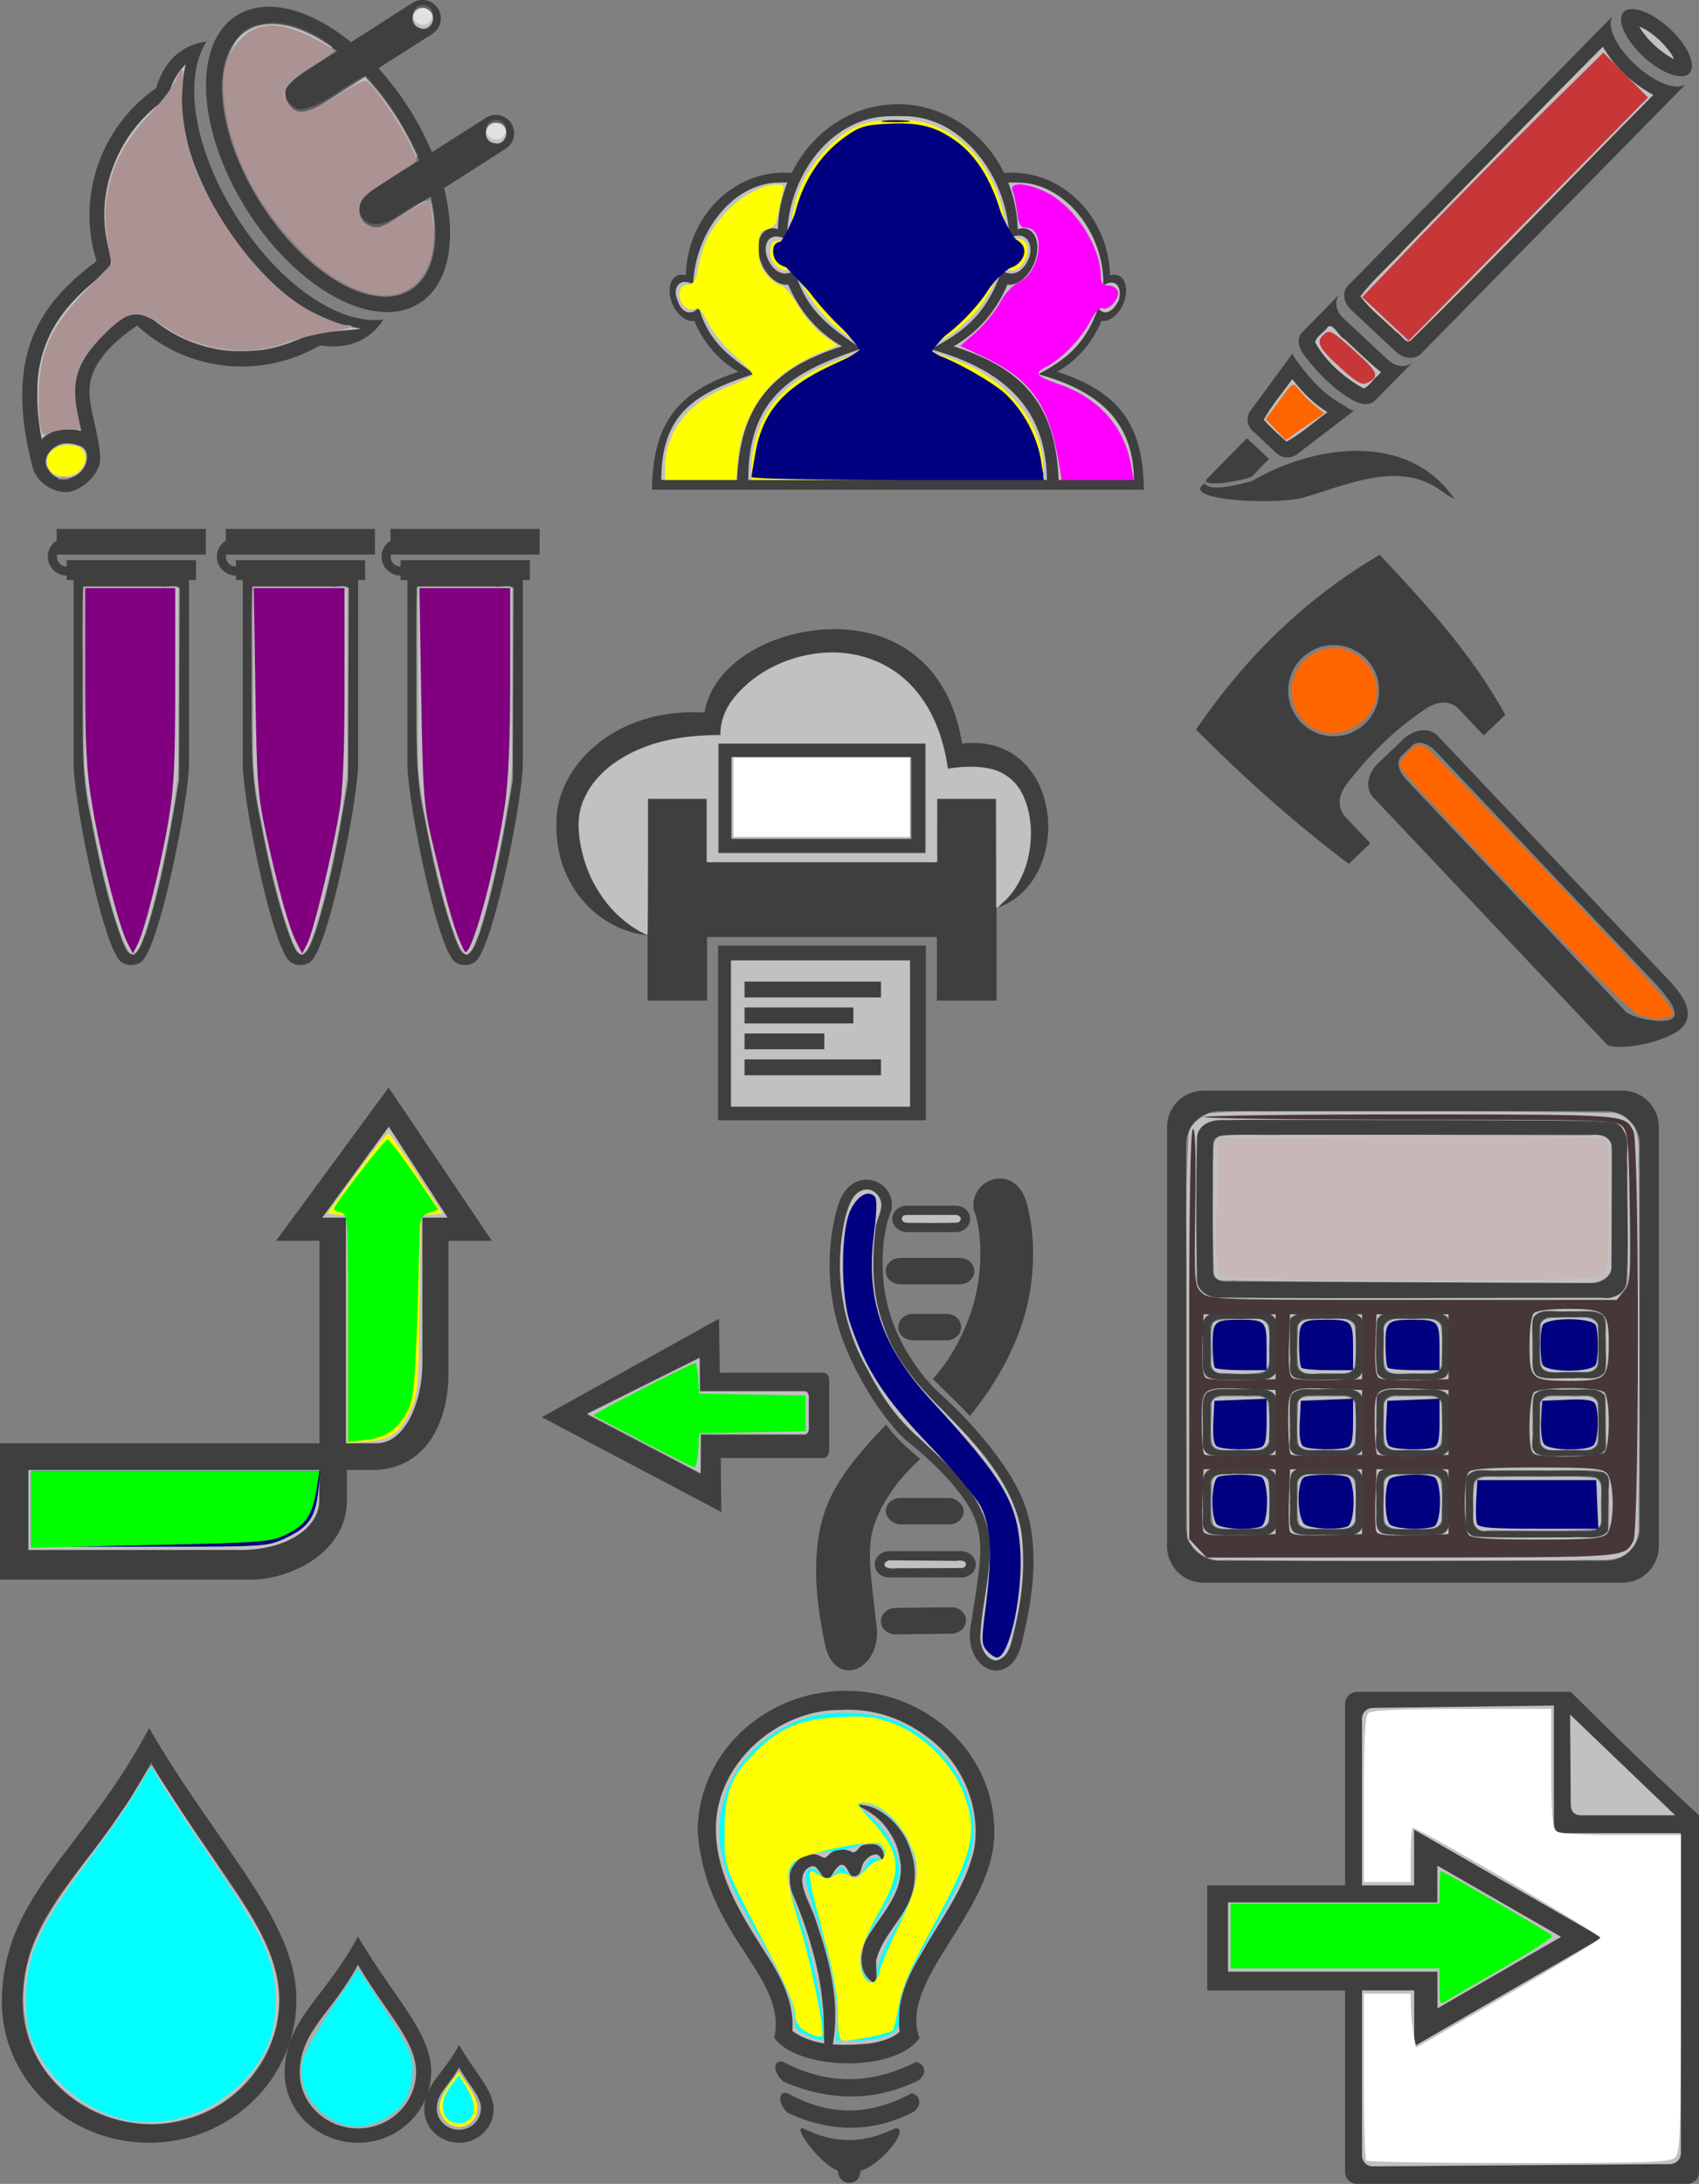 <svg xmlns="http://www.w3.org/2000/svg" viewBox="0 0 612.01 786.28"><rect x="0" y="0" width="612.01" height="786.28" fill="#808080" stroke="none"/><g fill-opacity=".51"><path d="M87.52 11.33c-9.226 10.517-7.594 26.499-3.46 39.048 7.814 20.028 20.515 40.167 40.13 50.406 7.852 2.992 19.205 7.739 25.913.196 6.48-7.916 7.456-19.363 4.85-28.815-7.46.511-12.979 9.155-20.617 8.486-7.006-1-6.521-11.753-.204-13.65 5.417-3.825 11.567-6.995 16.66-11.015-5.155-10.33-11.142-20.686-19.151-28.898-7.838 3.734-14.745 10.914-23.379 12.322-5.935-.974-7.721-8.999-2.336-11.9 4.13-3.91 11.385-5.64 13.807-10.761-8.535-6.831-22.09-12.21-32.214-5.418zM150.292 2.333c-2.155 1.681-1.902 5.745 1.085 6.396 3.559 1.342 6.4-4.446 3.095-6.348-1.238-.714-2.96-.903-4.18-.048zM176.588 43.776c-2.262 1.643-1.76 5.734 1.205 6.236 2.667 1.069 5.169-1.89 4.319-4.428-.55-2.405-3.644-3.204-5.524-1.808z" fill="#fff"/><path d="M152.366-.008a6.634 6.634 0 00-3.745 1.03l-22.185 14.165C111.666 3.16 95.831-1.156 85.176 5.636 69.14 15.857 70.926 47.335 89.14 75.917s45.963 43.436 62 33.214c10.654-6.791 13.457-22.94 8.794-41.41l22.204-14.164a6.573 6.573 0 002.008-9.117 6.576 6.576 0 00-9.12-2.008l-19.436 12.373a106.315 106.315 0 00-8.36-15.9 106.853 106.853 0 00-10.913-14.328l19.436-12.374a6.573 6.573 0 002.009-9.118c-1.25-1.935-3.266-3.04-5.403-3.095zm.055 2.93a3.603 3.603 0 012.931 1.683 3.564 3.564 0 01-1.085 4.938 3.566 3.566 0 01-4.94-1.085 3.564 3.564 0 011.085-4.939c.627-.4 1.317-.615 2.009-.597zM97.54 8.675c7.141-.145 15.588 3.38 23.887 9.715l-15.58 9.931c-3.094 1.972-4.035 6.078-2.064 9.172 1.972 3.094 6.082 3.98 9.175 2.008l18.568-11.831a100.77 100.77 0 0111.238 14.545 102.267 102.267 0 018.143 15.575L132.18 69.674c-3.093 1.972-3.98 6.078-2.008 9.172a6.576 6.576 0 009.12 2.008l15.853-10.094c3.558 15.242 1.333 28.156-7.112 33.538-13.481 8.585-37.646-5.284-54.029-30.987-16.382-25.705-18.727-53.504-5.264-62.086 2.589-1.648 5.542-2.486 8.791-2.551zM74.366 14.97c-3.09.395-6.003 1.399-8.577 3.04-4.664 2.972-7.814 7.703-9.501 13.676-20.456 14.25-28.682 39.789-21.499 62.357-21.107 15.64-33.355 34.475-23.072 74.026 1.767 6.796 9.403 10.024 13.952 8.846 4.935-1.278 10.86-7.024 10.424-12.59-.853-10.81-4.828-18.563-3.643-26.322.995-6.513 6.58-13.897 16.986-20.786 17.425 16.276 44.179 19.708 65.86 7.11 6.12.99 11.788.149 16.45-2.822 2.573-1.641 4.689-3.823 6.35-6.459-16.163 2.063-37.425-12.747-52.714-36.74C70.094 54.31 65.664 28.752 74.368 14.97zm-7.437 8.358c-1.238 4.563-2.036 14.314-1.792 16.607 1.364 11.415 5.406 22.363 10.695 32.509 5.563 10.353 12.38 20.133 20.847 28.329 7.701 8.015 18.298 15.365 33.279 17.637-.983.261-7.514.815-8.524.869-2.93.43-5.954-.887-8.74.488-5.69 3.06-11.84 5.336-18.241 6.295-5.068.52-10.259.684-15.31-.108-9.685-1.614-18.9-5.934-26.058-12.7-1.975-.647-4.206-.251-6.298-.488-1.52.665-2.884 1.915-4.289 2.876-6.246 4.931-12.37 10.964-14.603 18.833-2.136 6.876-.092 13.987 1.303 20.786-1.18-.352-2.372-.51-3.59-.6-3.848-.546-7.847.807-10.586 3.528-1.001-5.328-1.712-10.778-1.574-16.227-.143-6.864 1.12-13.762 3.962-20.026 4.085-9.298 11.478-16.627 19.381-22.74 2.16-1.258 3.533-3.604 3.094-6.133-.94-4.446-2.127-8.833-2.225-13.405-.788-14.954 5.859-29.997 16.992-39.89 1.968-2 4.89-3.106 6.243-5.643.225-1.334 1.613-6.642 6.027-10.8zm111.183 21.004a3.617 3.617 0 013.638 1.628c1.066 1.673.587 3.926-1.086 4.993-1.673 1.066-3.928.533-4.994-1.14a3.564 3.564 0 011.085-4.939 3.765 3.765 0 011.358-.543zM23.768 159.82c2.986-.076 7.099 1.126 7.384 3.582.602 3.2-1.405 7.423-6.026 8.467-4.622 1.043-7.88-1.824-8.36-4.776-.604-3.708 2.541-6.347 5.808-7.164a8.283 8.283 0 011.194-.109z"/><path d="M60.92 33.961c-1.354 2.538-4.263 3.63-6.231 5.631-11.133 9.891-17.809 24.92-17.02 39.874.098 4.571 1.292 8.988 2.233 13.435.439 2.529-.923 4.856-3.083 6.115-7.903 6.112-15.337 13.425-19.422 22.722-2.843 6.264-4.067 13.18-3.924 20.043-.138 5.45.552 10.887 1.553 16.214 2.739-2.72 6.72-4.058 10.568-3.512 1.219.09 2.439.257 3.613.606-1.395-6.799-3.448-13.95-1.313-20.826 2.235-7.868 8.358-13.87 14.604-18.801 1.404-.961 2.755-2.21 4.275-2.875 2.092.237 4.368-.141 6.343.506 7.156 6.766 16.331 11.065 26.017 12.68 5.05.791 10.254.633 15.323.113 6.4-.96 12.534-3.246 18.223-6.307 2.786-1.374 5.852-.055 8.782-.485 1.01-.054 7.502-.582 8.485-.843-14.98-2.273-25.567-9.661-33.268-17.676C88.21 92.378 81.394 82.604 75.83 72.25c-5.29-10.145-9.34-21.11-10.703-32.525-.244-2.293.547-12.046 1.785-16.608-4.414 4.158-5.77 9.51-5.995 10.843zM24.057 159.639c-4.716-.25-10.203 5.662-6.238 9.843 2.782 4.788 9.701 3.22 12.226-.94 1.973-2.668 1.886-7.587-2.092-8.27a9.381 9.381 0 00-3.896-.633zM151.672 2.799c-3.779.452-4.178 6.06-.634 7.272 3.447 1.88 6.665-3.218 4.012-5.852-.783-1.003-2.105-1.608-3.378-1.42zM178.356 44.167c-4.277-.044-4.631 6.93-.346 7.388 4.399 1.452 6.08-5.848 2.208-7.196-.607-.16-1.234-.256-1.862-.192z" fill="#fff"/></g><path fill="none" d="M234.871 18.33h177.161v177.161h-177.16z"/><g fill-opacity=".51"><path d="M364.398 65.7c-.48.002-.843.03-1.236.04a48.897 48.897 0 012.43 8.115c.58 2.807.918 5.712.989 8.691.65-.221 1.306-.373 1.936-.37.63.002 1.234.159 1.812.411.868.38 1.565.99 2.101 1.813s.93 1.832 1.112 2.965c.183 1.134.151 2.399-.041 3.708a15.934 15.934 0 01-1.153 4.036 15.775 15.775 0 01-1.895 3.254 12.914 12.914 0 01-2.39 2.43c-.843.647-1.716 1.12-2.594 1.4-.878.283-1.766.386-2.595.248a47.184 47.184 0 01-3.501 6.796c-1.332 2.156-2.808 4.216-4.449 6.096s-3.44 3.584-5.354 5.15-3.945 2.991-6.096 4.2c3.17 1.014 6.113 2.108 8.855 3.296 2.742 1.187 5.294 2.435 7.62 3.83a47.82 47.82 0 016.385 4.572 39.246 39.246 0 015.19 5.314 37.79 37.79 0 014.036 6.178c1.167 2.225 2.157 4.639 2.966 7.209.809 2.57 1.43 5.33 1.895 8.279.465 2.948.77 6.07.906 9.432h27.144c-.023-2.44-.222-4.75-.576-6.961s-.87-4.313-1.565-6.302-1.549-3.87-2.595-5.643a31.225 31.225 0 00-3.666-5.025c-1.408-1.567-2.999-3.04-4.778-4.407s-3.77-2.615-5.932-3.79a60.438 60.438 0 00-7.043-3.254c-2.553-.99-5.325-1.865-8.28-2.677 2.476-1.305 4.791-2.66 6.92-4.12s4.059-3.023 5.85-4.86 3.443-3.95 4.901-6.384c1.459-2.434 2.739-5.19 3.872-8.444.62.798 1.275 1.25 1.936 1.442.66.191 1.328.095 1.977-.206.65-.302 1.268-.8 1.854-1.483a11.947 11.947 0 001.606-2.471c.358-1.098.49-2.185.412-3.13-.078-.947-.383-1.757-.865-2.349a2.577 2.577 0 00-1.977-.988c-.853-.035-1.899.264-3.09.988a36.824 36.824 0 00-.494-6.92 39.665 39.665 0 00-4.572-12.974c-1.114-1.995-2.374-3.904-3.79-5.643s-2.982-3.327-4.653-4.737a30.87 30.87 0 00-5.355-3.625c-1.883-1.006-3.841-1.82-5.89-2.348-2.05-.528-4.173-.765-6.344-.741-.474-.033-1.2-.045-1.936-.041zM282.519 65.7c.399-.003.714.031 1.07.04a48.942 48.942 0 00-2.43 8.115 48.607 48.607 0 00-.988 8.691c-.65-.22-1.306-.373-1.936-.37-.63.002-1.234.16-1.812.411-.868.38-1.561.99-2.101 1.813s-.924 1.832-1.112 2.965c-.188 1.134-.189 2.399 0 3.708a15.777 15.777 0 001.153 4.036 15.717 15.717 0 001.936 3.254c.732.958 1.54 1.783 2.39 2.43.849.647 1.712 1.12 2.594 1.4.882.283 1.766.386 2.595.248a47.163 47.163 0 003.501 6.796c1.333 2.155 2.808 4.216 4.449 6.096s3.442 3.584 5.355 5.15c1.912 1.565 3.947 2.99 6.096 4.2-3.172 1.014-6.115 2.108-8.856 3.296-2.741 1.187-5.296 2.435-7.62 3.83-2.325 1.396-4.42 2.934-6.344 4.572s-3.653 3.4-5.19 5.314a37.808 37.808 0 00-4.036 6.178 43.925 43.925 0 00-2.966 7.209c-.807 2.57-1.43 5.33-1.894 8.279s-.771 6.07-.907 9.432h-27.309c-.01-3.157.202-6.003.618-8.609s1.046-4.956 1.853-7.084a28.027 28.027 0 012.966-5.767c1.165-1.725 2.51-3.258 3.996-4.654s3.128-2.649 4.901-3.79a50.168 50.168 0 015.684-3.13c4.052-1.92 8.576-3.548 13.429-5.19-2.18-1.515-4.287-3.01-6.302-4.572s-3.95-3.19-5.684-5.025-3.276-3.888-4.614-6.22-2.468-4.978-3.295-8.032c-.78.863-1.564 1.382-2.347 1.606a3.388 3.388 0 01-2.266-.123c-.699-.293-1.33-.794-1.853-1.483-.525-.69-.934-1.548-1.195-2.512-.497-1.038-.721-2.091-.7-3.049.02-.957.286-1.829.782-2.47.497-.643 1.213-1.062 2.142-1.154.93-.093 2.057.132 3.378.824.053-2.258.337-4.52.782-6.756s1.054-4.45 1.854-6.59c.8-2.14 1.767-4.208 2.883-6.178a41.154 41.154 0 013.79-5.561 36.73 36.73 0 014.572-4.737 30.567 30.567 0 015.19-3.625 26.17 26.17 0 015.766-2.347 23.441 23.441 0 016.179-.824c.41-.013 1.117-.037 1.853-.041z" fill="#fff"/><path d="M323.498 41.816c-.895.005-1.767.025-2.266.041-2.765-.033-5.438.27-7.99.906s-4.99 1.585-7.29 2.801a36.083 36.083 0 00-6.468 4.408c-2.008 1.704-3.843 3.625-5.52 5.725s-3.184 4.393-4.489 6.796a48.935 48.935 0 00-3.295 7.538 49.54 49.54 0 00-2.018 8.073 46.842 46.842 0 00-.618 8.28c-.88-.488-1.661-.837-2.389-1.03-.728-.193-1.4-.262-1.977-.206a3.61 3.61 0 00-1.524.494c-.428.26-.75.612-1.03 1.03-.56.836-.842 1.934-.824 3.13a8.927 8.927 0 00.907 3.707c.488 1.06 1.065 1.957 1.73 2.719.664.762 1.408 1.39 2.224 1.771a5.073 5.073 0 002.636.453c.943-.082 1.96-.4 3.007-1.03a42.404 42.404 0 001.73 5.15 36.71 36.71 0 002.224 4.448c1.604 2.758 3.483 5.121 5.56 7.25s4.33 4.026 6.756 5.848 5.01 3.595 7.661 5.437c-5.9 1.996-11.382 4.019-16.311 6.426-2.465 1.203-4.803 2.48-6.961 3.913a42.257 42.257 0 00-5.973 4.778 34.317 34.317 0 00-4.819 5.807 35.312 35.312 0 00-3.624 7.126c-.984 2.623-1.759 5.503-2.266 8.691-.507 3.189-.753 6.666-.741 10.504h107.587a57.772 57.772 0 00-.7-8.527c-.43-2.708-1.048-5.29-1.895-7.743s-1.898-4.76-3.171-6.961a39.16 39.16 0 00-4.49-6.22c-1.713-1.952-3.643-3.813-5.807-5.52s-4.539-3.272-7.167-4.736-5.505-2.813-8.609-4.037c-3.104-1.224-6.458-2.307-10.05-3.295 3.01-1.587 5.788-3.184 8.32-4.902s4.82-3.569 6.92-5.725a39.206 39.206 0 005.725-7.497c1.716-2.902 3.236-6.258 4.614-10.215 1.046.63 2.063.948 3.006 1.03a5.073 5.073 0 002.637-.453c.815-.382 1.56-1.01 2.224-1.771.664-.762 1.241-1.66 1.73-2.719a8.363 8.363 0 00.782-3.666c-.026-1.209-.325-2.367-.906-3.254-.29-.443-.645-.817-1.07-1.112s-.924-.517-1.484-.618a5.104 5.104 0 00-1.894.041c-.691.138-1.445.444-2.266.865-.065-2.745-.364-5.495-.906-8.196s-1.334-5.377-2.307-7.95c-.972-2.573-2.144-5.056-3.5-7.414s-2.878-4.574-4.573-6.632a43.823 43.823 0 00-5.56-5.643c-1.986-1.672-4.073-3.124-6.302-4.324a32.055 32.055 0 00-7.003-2.76 29.431 29.431 0 00-7.538-.989c-.576-.04-1.494-.046-2.389-.041z" fill="#fff"/><path d="M323.419 37.52c-16.603 0-30.999 10.044-38.224 24.754a32.703 32.703 0 00-2.636-.124c-19.306 0-35.02 16.487-35.507 37.03-1.07-.363-2.137-.373-3.089.042-2.855 1.245-3.627 5.856-1.689 10.297 1.745 4 5.097 6.467 7.826 6.014 3.25 7.86 8.873 14.347 15.941 18.329-21.707 6.936-30.959 18.47-31.18 42.426h177.162c-.222-23.955-9.514-35.49-31.222-42.426 7.076-3.98 12.734-10.469 15.981-18.33 2.73.453 6.04-2.014 7.785-6.013 1.938-4.44 1.207-9.052-1.648-10.297-.951-.416-2.018-.405-3.089-.042-.486-20.542-16.2-37.03-35.506-37.03-.89 0-1.765.05-2.636.124-7.224-14.716-21.659-24.755-38.265-24.755zm.082 4.283c.895-.005 1.813.001 2.39.041 20.636 0 37.169 21.949 37.688 43.908 6.562-3.375 9.02 3.065 6.838 7.743-1.954 4.236-5.41 6.43-9.597 3.914-5.512 15.826-13.54 21.992-25.579 28.338 28.74 7.903 41.664 23.32 41.89 47.06H269.543c-.096-30.705 17.098-39.28 40.695-47.265-10.6-7.369-19.912-13.279-23.93-28.133-4.187 2.515-7.644.322-9.598-3.914-2.335-4.775-.204-11.025 6.838-7.125-.384-22.124 15.569-44.796 37.689-44.526.498-.016 1.37-.036 2.265-.041zm-40.9 23.89c.398-.003.713.031 1.07.041a48.69 48.69 0 00-3.419 16.806c-1.301-.442-2.591-.464-3.748.04-3.471 1.515-4.416 7.123-2.06 12.522 2.122 4.863 6.197 7.883 9.515 7.332 3.951 9.557 10.807 17.401 19.401 22.243-25.372 8.106-36.728 21.24-37.813 48.13h-27.31c-.078-25.254 14.038-31.677 33.447-38.245-8.72-6.06-16.58-11.596-19.886-23.815-3.118 3.454-6.627 1.313-7.67-2.547-1.987-4.149.334-8.596 5.617-5.83.427-18.06 14.027-36.636 31-36.636.41-.013 1.117-.037 1.853-.041zm81.801 0c.736-.004 1.462.008 1.936.041 17.363-.194 31.558 18.485 31.099 36.988 4.763-2.897 6.952 1.09 5.52 5.478-1.88 3.801-4.892 5.91-7.374 2.719-4.532 13.016-11.64 18.587-21.542 23.807 23.638 6.5 34.249 18.554 34.434 38.08h-27.144c-1.084-26.89-12.482-40.023-37.854-48.13 8.605-4.838 15.453-12.686 19.401-22.243 3.318.55 7.352-2.47 9.474-7.332 2.356-5.4 1.452-11.007-2.019-12.522-1.157-.504-2.447-.483-3.748-.04a48.657 48.657 0 00-3.419-16.806c.394-.01.756-.038 1.236-.041z"/></g><g fill-opacity=".51"><path d="M358.696 327.02c28.753-9.253 24.686-63.51-12.161-59.318-4.569-29.217-24.553-41.1-45.51-41.185-23.143-.094-44.464 12.722-47.26 30.016-33.245-1.995-53.844 20.495-53.32 40.005-.579 21.661 14.554 38.41 33.112 40.24-12.447-5.38-24.074-19.623-25.073-38.986-.821-15.931 17.006-33.758 51.231-32.98-1.321-13.87 18.74-30.304 41.047-29.814 18.939.415 36.676 13.109 40.599 41.884 12.907-2.097 21.712 0 26.328 8.025 6.485 11.277 4.646 32.524-8.993 42.114z"/><path d="M258.667 267.646v39.628h74.835v-39.628h-74.835zm5.13 5.042h64.572v29.455h-64.571v-29.456zm-30.516 14.772v72.8h21.406v-22.91h82.795v22.91h21.495v-72.8h-21.495v22.91h-82.795v-22.91h-21.406zm25.387 52.986v62.893h74.835v-62.893h-74.835zm4.688 5.307h64.484v52.632h-64.484v-52.631z"/><path d="M263.399 287.194v14.688h64.574v-29.375h-64.574v14.688zM263.295 345.824v52.631h64.484v-52.632h-64.484zm4.954 7.607h49.094v5.661h-49.094v-5.66zm0 9.288h39.187v5.75h-39.187v-5.75zm0 9.376h28.66v5.661h-28.66v-5.66zm0 9.288h49.094v5.75h-49.094v-5.75z" fill="#fff"/><path d="M268.197 362.745h39.164v5.697h-39.164zm0 9.336h28.72v5.697h-28.72zm0 9.336h49.133v5.696h-49.133zm0-28.008h49.133v5.697h-49.133z"/><path d="M298.488 234.882c-12.993.443-25.994 6.277-34.213 16.43-3.05 3.744-4.794 8.423-4.846 13.246-9.433.134-19.031 1.052-27.83 4.614-8.624 3.388-16.889 9.119-20.902 17.725-3.558 6.952-2.451 15.19-.367 22.412 3.352 11.472 11.258 21.83 22.115 27.086 1.2.655.793-1.208.89-1.862.21-15.62.096-31.241.126-46.863h21.036v22.504c1.049.67 2.78.084 4.08.282h78.8c.671-1.05.085-2.78.282-4.08V287.67h21.035l.119 38.971c.873.672 1.821-1.48 2.685-1.891 4.139-3.667 6.73-8.717 8.382-13.913 2.302-8.427 2.19-17.951-1.974-25.784-2.478-4.338-6.844-7.641-11.848-8.428-4.784-.967-9.757-.663-14.565.054-1.732-11.835-6.21-23.844-15.33-31.972-7.464-6.798-17.635-10.15-27.675-9.825zm-2.41 32.852h37.219v39.31h-74.44v-39.31h37.22z" fill="#fff"/></g><g fill-opacity=".51"><g transform="matrix(3.289 0 0 3.2 -623.295 -743.917)"><path d="M298.92 365.07c-1.572.059-3.046 1.517-2.781 3.469.952 2.405 1.084 7.178-.156 11.156-1.041 3.337-2.59 5.979-4.312 7.91 1.437 1.507 2.89 2.879 4.057 4.183 1.945-2.423 4.083-5.732 5.505-9.75 1.722-4.866 1.765-10.179.75-14.125-.556-2.094-1.84-2.889-3.063-2.843zm-12.362 27.693c-2.513 2.663-5.367 5.948-6.607 9.463-1.627 4.614-1.143 9.949-.156 14.938.97 5.719 6.625 3.185 5.656-2.218-.622-5.729-1.066-8.426-.125-11.125.918-2.632 2.834-5.252 4.977-7.192-1.466-1.278-2.65-2.31-3.745-3.866z"/><path d="M284.317 366.3c-1.42.177-1.87 1.873-2.205 3.039-1.328 5.785-.512 12.03 2.406 17.23 1.425 2.872 3.215 5.548 5.624 7.685 3.106 3.025 6.802 6.15 7.63 10.656.543 3.975-.77 7.912-.904 11.847.018 1.035.57 2.435 1.707 2.57 1.418-.244 1.697-2 1.964-3.164.919-3.769 1.34-7.74.791-11.597-.975-5.192-4.675-9.334-8.216-13.06-2.846-2.853-5.59-5.998-6.842-9.906-1.265-3.424-1.288-7.188-.874-10.773.047-1.235 1.13-2.497.37-3.69-.302-.499-.846-.894-1.451-.839z" fill="#fff"/><path d="M284.487 365.2c-1.222-.038-2.545.775-3.188 2.874-1.18 3.954-1.363 9.24.156 14.094 1.834 5.858 5.708 11.07 7.5 12.531 1.792 1.463 6.377 5.51 7.5 9.157.83 2.692.299 5.391-.562 11.125-1.195 5.41 4.353 7.913 5.562 2.187 1.195-4.997 1.873-10.335.438-14.938-1.623-5.207-7.39-11.106-9.281-12.812-1.892-1.706-4.601-5.263-5.782-9.625-1.074-3.97-.74-8.744.313-11.156.346-1.953-1.086-3.39-2.656-3.437zm-.157 1.093c.605-.055 1.136.313 1.438.813.76 1.192-.328 2.453-.375 3.687-.414 3.585-.39 7.358.875 10.781 1.252 3.909 3.997 7.054 6.844 9.906 3.54 3.727 7.243 7.871 8.218 13.062.549 3.857.137 7.826-.78 11.594-.269 1.165-.552 2.912-1.97 3.157-1.136-.135-1.7-1.528-1.718-2.563.133-3.936 1.45-7.868.906-11.844-.827-4.507-4.52-7.631-7.625-10.656-2.409-2.137-4.2-4.816-5.625-7.687-2.918-5.2-3.734-11.433-2.406-17.22.335-1.166.798-2.853 2.218-3.03z"/><rect rx="1.613" ry="1.488" height="2.976" width="8.536" y="401.01" x="286.52"/><path d="M287.6 413.38l6.095-.076c.894-.011 1.614.664 1.614 1.488s-.72 1.477-1.614 1.488l-6.095.076c-.894.011-1.613-.664-1.613-1.488s.72-1.477 1.613-1.488z"/><path d="M286.695 408.092c-.305.09-.446.517-.133.688.555.292 1.242.06 1.852.13 2.203-.013 4.407-.023 6.61-.033.256-.136.427-.487.145-.695-.369-.266-.92-.046-1.359-.122-2.327-.01-4.653-.022-6.98-.034l-.068.033-.067.033z" fill="#fff"/><path d="M286.912 406.994c-.894 0-1.594.676-1.594 1.5 0 .825.7 1.469 1.594 1.469h7.844c.894 0 1.625-.644 1.625-1.469 0-.824-.731-1.5-1.625-1.5h-7.844zm-.094 1.031c2.327.013 4.642.053 6.97.063.437.075 1.006-.173 1.374.094.283.208.1.582-.156.718-2.204.01-4.39.02-6.594.032-.61-.069-1.32.167-1.875-.125-.313-.171-.149-.598.156-.688l.063-.031.062-.063zM288.13 374h6.475c.893 0 1.613.664 1.613 1.488s-.72 1.488-1.613 1.488h-6.475c-.894 0-1.613-.664-1.613-1.488s.72-1.488 1.613-1.488zM289.5 380.3h3.667c.894 0 1.614.664 1.614 1.488s-.72 1.488-1.613 1.488H289.5c-.894 0-1.613-.664-1.613-1.488s.72-1.488 1.613-1.488z"/><g><path d="M289.679 369.166c-.377.014-.766-.02-1.136.053-.236.101-.378.41-.202.627.23.319.676.191 1.01.225 1.64.002 3.282.036 4.92-.018.314.018.611-.405.375-.665-.16-.211-.428-.236-.676-.209-1.43-.004-2.86-.014-4.291-.013z" fill="#fff"/><path d="M288.856 368.131c-.894 0-1.625.645-1.625 1.47 0 .824.731 1.5 1.625 1.5h5.313c.893 0 1.593-.676 1.593-1.5s-.7-1.47-1.594-1.47h-5.312zm.25 1.032c.19-.003.406.006.594 0 1.43-.002 2.85-.004 4.281 0 .247-.028.528.007.687.218.237.26-.06.675-.375.657-1.637.054-3.297.033-4.937.03-.334-.034-.77.07-1-.25-.175-.216-.05-.523.187-.624.185-.036.372-.029.563-.031z"/></g></g><path d="M259.013 474.752l-31.927 17.742-31.927 17.742 32.349 17.068 32.336 17.068-.224-19.463h37.047c1.108 0 2.008-1.15 2.008-2.581v-25.544c0-1.43-.9-2.581-2.008-2.581H259.25l-.235-19.451zm-7.04 14.277l.174 12.045h37.616c.855 0 1.549.884 1.549 1.988v11.534c0 1.105-.694 2-1.55 2h-37.329l-.091 14.047-40.947-21.413z"/><path d="M252.031 488.768l.173 12.045h37.616c.855 0 1.55.884 1.55 1.988v11.534c0 1.105-.695 2-1.55 2h-37.33l-.09 14.047-40.947-21.413z" fill="#fff"/></g><path d="M496.458 274.755c-3.926 3.734-4.759 9.204-1.867 12.26l84.55 89.364c6.417 1.919 21.474-1.664 26.214-5.931 5.9-5.311.487-12.148-2.952-16.198l-84.55-89.364c-2.892-3.056-8.38-2.513-12.305 1.221zm8.276-2.518l4.17-3.967c1.799-1.711 5.433-.773 8.152 2.1l79.502 84.028c3.333 3.713 8.694 9.892 5.918 12.25-2.23 1.894-11.711.805-16.577-2.11l-79.502-84.027c-2.719-2.874-3.462-6.562-1.663-8.274zm-73.91-9.567c16.602 16.652 34.535 32.896 55.02 48.362l7.78-7.401-8.986-9.497c-3.121-3.3-2.454-7.999.305-11.609 8.196-10.722 17.635-20.132 28.958-27.547 3.797-2.488 8.451-2.991 11.573.309l8.985 9.497 7.785-7.405c-12.147-22.012-28.593-39.936-45.27-57.637-27.352 16.07-48.844 37.565-66.15 62.929zm38.322-25.92c6.56-6.241 16.922-5.968 23.147.611s5.955 16.972-.606 23.214-16.926 5.964-23.15-.615-5.952-16.968.609-23.21z" fill-opacity=".51"/><g fill-opacity=".51"><path d="M99.444 446.719h15.625v72.911H.006v49.099h90.613c13.189 0 34.253-9.208 34.342-28.493V529.23h10.666c21.411-1.344 25.92-22.8 25.92-34.15v-48.361h15.62l-37.18-55.16zm16.637-8.375l23.907-32.697 21.167 32.697h-9.074v52.21c0 14.5-6.34 28.956-16.377 29.037h-11.15v-81.246zM10.344 529.229H115.07v11.086c-.08 10.07-12.32 17.938-28.96 17.674H10.346z"/><path d="M116.163 438.375l23.906-32.697 21.167 32.697h-9.073v52.21c0 14.5-6.34 28.956-16.377 29.037h-11.15v-81.246zM10.203 529.262h104.726v11.085c-.081 10.07-12.32 17.938-28.96 17.674H10.204z" fill="#fff"/></g><g fill-rule="evenodd" fill-opacity=".51"><path d="M20.424 190.417v4.365l-.05-.1c-2.878 1.823-4.003 5.541-2.48 8.68a6.898 6.898 0 006.15 3.87v1.636h2.48v65.865c-.054 13.173 10.43 65.525 16.863 71.32 2.055 1.897 5.84 1.792 7.787 0 6.38-5.848 16.913-58.148 16.913-71.32v-65.865h2.53v-7.192H24.043v2.282a3.53 3.53 0 01-3.223-1.984 3.555 3.555 0 01-.248-2.331h53.565v-9.225H20.423zm9.92 21.179h33.925v63.186c0 11.661-11.052 68.742-16.467 68.742-5.415 0-17.458-57.563-17.458-68.742v-63.186z"/><path d="M29.894 211.352c-.347 12.98-.058 26.078-.144 39.104.103 14.18-.418 28.448 2.632 42.374 3.013 15.574 6.197 31.273 11.778 46.132.882 1.715 1.615 4.719 3.97 4.785 2.539-1.693 3.244-5.142 4.416-7.807 5.697-17.936 8.843-36.488 11.892-55.047.103-23.047.2-46.094.289-69.14-1.528-1.496-4.56-.213-6.651-.64H30.382l-.36.176-.128.062z" fill="#fff"/><path d="M81.346 190.417v4.365l-.05-.1c-2.878 1.823-4.003 5.541-2.48 8.68a6.898 6.898 0 006.15 3.87v1.636h2.48v65.865c-.053 13.173 10.43 65.525 16.863 71.32 2.055 1.897 5.84 1.792 7.787 0 6.38-5.848 16.913-58.148 16.913-71.32v-65.865h2.53v-7.192H84.967v2.282a3.53 3.53 0 01-3.224-1.984 3.555 3.555 0 01-.248-2.331h53.565v-9.225H81.346zm9.92 21.179h33.925v63.186c0 11.661-11.051 68.742-16.466 68.742-5.415 0-17.458-57.563-17.458-68.742v-63.186z"/><path d="M90.817 211.352c-.348 12.98-.058 26.078-.145 39.104.104 14.18-.418 28.448 2.633 42.374 3.012 15.574 6.196 31.273 11.778 46.132.882 1.715 1.615 4.719 3.97 4.785 2.538-1.693 3.243-5.142 4.415-7.807 5.697-17.936 8.844-36.488 11.893-55.047.102-23.047.198-46.094.288-69.14-1.528-1.496-4.56-.213-6.65-.64H91.304l-.36.176-.129.062z" fill="#fff"/><g><path d="M140.667 190.417v4.365l-.05-.1c-2.877 1.823-4.003 5.541-2.48 8.68a6.898 6.898 0 006.15 3.87v1.636h2.48v65.865c-.053 13.173 10.43 65.525 16.863 71.32 2.055 1.897 5.84 1.792 7.787 0 6.38-5.848 16.913-58.148 16.913-71.32v-65.865h2.53v-7.192h-46.572v2.282a3.53 3.53 0 01-3.224-1.984 3.555 3.555 0 01-.248-2.331h53.565v-9.225h-53.714zm9.92 21.179h33.925v63.186c0 11.661-11.051 68.742-16.466 68.742-5.415 0-17.458-57.563-17.458-68.742v-63.186z"/><path d="M150.138 211.352c-.348 12.98-.058 26.078-.145 39.104.104 14.18-.418 28.448 2.633 42.374 3.012 15.574 6.196 31.273 11.778 46.132.882 1.715 1.615 4.719 3.97 4.785 2.538-1.693 3.243-5.142 4.415-7.807 5.697-17.936 8.844-36.488 11.893-55.047.102-23.047.199-46.094.288-69.14-1.528-1.496-4.56-.213-6.65-.64h-27.694l-.36.176-.129.062z" fill="#fff"/></g></g><g fill-opacity=".51"><path d="M433.557 392.66c-7.29 0-13.173 5.867-13.173 13.157v150.85c0 7.29 5.884 13.157 13.173 13.157h150.835c7.29 0 13.157-5.867 13.157-13.157v-150.85c0-7.29-5.867-13.157-13.157-13.157H433.557zm5.813 7.36h139.194c6.727 0 12.147 5.372 12.147 12.034v137.839c0 6.661-5.42 12.033-12.147 12.033H439.37c-6.727 0-12.13-5.372-12.13-12.033v-137.84c0-6.66 5.403-12.033 12.13-12.033z"/><path d="M439.586 403.187c-6.402-.012-8.674 4.577-8.674 6.994v50.01c0 4.258 4.114 7.256 8.411 7.256h138.51c6.403 0 8.674-4.84 8.66-7.257l-.257-48.165c-.013-2.416-1.468-8.56-7.87-8.572zm3.79 5.336H574.56c5.907 0 6.207 3.886 6.193 6.095l-.263 42.274c-.014 2.209-3.181 5.056-6.457 5.043l-131.971-.527c-5.908-.023-5.127-3.623-5.127-5.832V412.25c0-2.209 1.061-3.726 6.443-3.726zM438.3 472.574c-2.778 0-5.004 1.846-5.004 4.135v15.997c0 2.289 2.226 4.135 5.003 4.135h16.614c2.778 0 5.019-1.846 5.019-4.135v-15.997c0-2.289-2.241-4.135-5.019-4.135H438.3zm1.706 2.266h13.2c2.208 0 3.989 1.493 3.989 3.356v13.023c0 1.863-1.781 3.355-3.989 3.355h-13.2c-2.207 0-3.973-1.492-3.973-3.355v-13.023c0-1.863 1.766-3.356 3.973-3.356zM469.454 472.574c-2.778 0-5.004 1.846-5.004 4.135v15.997c0 2.289 2.226 4.135 5.004 4.135h16.614c2.778 0 5.018-1.846 5.018-4.135v-15.997c0-2.289-2.24-4.135-5.018-4.135h-16.614zm1.707 2.266h13.2c2.207 0 3.988 1.493 3.988 3.356v13.023c0 1.863-1.78 3.355-3.988 3.355h-13.2c-2.207 0-3.973-1.492-3.973-3.355v-13.023c0-1.863 1.766-3.356 3.973-3.356zM500.614 472.574c-2.778 0-5.004 1.846-5.004 4.135v15.997c0 2.289 2.226 4.135 5.004 4.135h16.614c2.778 0 5.018-1.846 5.018-4.135v-15.997c0-2.289-2.24-4.135-5.018-4.135h-16.614zm1.707 2.266h13.2c2.207 0 3.988 1.493 3.988 3.356v13.023c0 1.863-1.78 3.355-3.988 3.355h-13.2c-2.207 0-3.973-1.492-3.973-3.355v-13.023c0-1.863 1.766-3.356 3.973-3.356zM438.3 500.165c-2.778 0-5.004 1.846-5.004 4.135v15.996c0 2.29 2.226 4.135 5.003 4.135h16.614c2.778 0 5.019-1.845 5.019-4.135V504.3c0-2.29-2.241-4.135-5.019-4.135H438.3zm1.706 2.266h13.2c2.208 0 3.989 1.492 3.989 3.355v13.024c0 1.863-1.781 3.355-3.989 3.355h-13.2c-2.207 0-3.973-1.492-3.973-3.355v-13.024c0-1.863 1.766-3.355 3.973-3.355zM469.454 500.165c-2.778 0-5.004 1.846-5.004 4.135v15.996c0 2.29 2.226 4.135 5.004 4.135h16.614c2.778 0 5.018-1.845 5.018-4.135V504.3c0-2.29-2.24-4.135-5.018-4.135h-16.614zm1.707 2.266h13.2c2.207 0 3.988 1.492 3.988 3.355v13.024c0 1.863-1.78 3.355-3.988 3.355h-13.2c-2.207 0-3.973-1.492-3.973-3.355v-13.024c0-1.863 1.766-3.355 3.973-3.355zM500.614 500.165c-2.778 0-5.004 1.846-5.004 4.135v15.996c0 2.29 2.226 4.135 5.004 4.135h16.614c2.778 0 5.018-1.845 5.018-4.135V504.3c0-2.29-2.24-4.135-5.018-4.135h-16.614zm1.707 2.266h13.2c2.207 0 3.988 1.492 3.988 3.355v13.024c0 1.863-1.78 3.355-3.988 3.355h-13.2c-2.207 0-3.973-1.492-3.973-3.355v-13.024c0-1.863 1.766-3.355 3.973-3.355zM438.3 528.47c-2.778 0-5.004 1.845-5.004 4.134v15.997c0 2.289 2.226 4.135 5.003 4.135h16.614c2.778 0 5.019-1.846 5.019-4.135v-15.997c0-2.289-2.241-4.135-5.019-4.135H438.3zm1.706 2.266h13.2c2.208 0 3.989 1.492 3.989 3.355v13.023c0 1.863-1.781 3.356-3.989 3.356h-13.2c-2.207 0-3.973-1.493-3.973-3.356v-13.023c0-1.863 1.766-3.355 3.973-3.355zM469.454 528.47c-2.778 0-5.004 1.845-5.004 4.134v15.997c0 2.289 2.226 4.135 5.004 4.135h16.614c2.778 0 5.018-1.846 5.018-4.135v-15.997c0-2.289-2.24-4.135-5.018-4.135h-16.614zm1.707 2.266h13.2c2.207 0 3.988 1.492 3.988 3.355v13.023c0 1.863-1.78 3.356-3.988 3.356h-13.2c-2.207 0-3.973-1.493-3.973-3.356v-13.023c0-1.863 1.766-3.355 3.973-3.355zM500.614 528.47c-2.778 0-5.004 1.845-5.004 4.134v15.997c0 2.289 2.226 4.135 5.004 4.135h16.614c2.778 0 5.018-1.846 5.018-4.135v-15.997c0-2.289-2.24-4.135-5.018-4.135h-16.614zm1.707 2.266h13.2c2.207 0 3.988 1.492 3.988 3.355v13.023c0 1.863-1.78 3.356-3.988 3.356h-13.2c-2.207 0-3.973-1.493-3.973-3.356v-13.023c0-1.863 1.766-3.355 3.973-3.355zM532.983 529.256c-2.778 0-5.004 1.846-5.004 4.135v15.997c0 2.289 2.226 4.135 5.004 4.135h41.625c2.778 0 5.019-1.846 5.019-4.135V533.39c0-2.289-2.241-4.135-5.019-4.135zm1.707 2.266H572.9c2.208 0 3.989 1.493 3.989 3.356V547.9c0 1.863-1.781 3.355-3.989 3.355H534.69c-2.207 0-3.974-1.492-3.974-3.355v-13.023c0-1.863 1.767-3.356 3.974-3.356zM556.888 500.165c-2.777 0-5.003 1.846-5.003 4.135v15.996c0 2.29 2.226 4.135 5.003 4.135h16.615c2.777 0 5.018-1.845 5.018-4.135V504.3c0-2.29-2.24-4.135-5.018-4.135h-16.615zm1.707 2.266h13.2c2.208 0 3.989 1.492 3.989 3.355v13.024c0 1.863-1.781 3.355-3.988 3.355h-13.2c-2.208 0-3.974-1.492-3.974-3.355v-13.024c0-1.863 1.766-3.355 3.973-3.355zM556.888 472.027c-2.777 0-5.003 1.846-5.003 4.135v15.997c0 2.289 2.226 4.135 5.003 4.135h16.615c2.777 0 5.018-1.846 5.018-4.135v-15.997c0-2.289-2.24-4.135-5.018-4.135h-16.615zm1.707 2.266h13.2c2.208 0 3.989 1.493 3.989 3.355v13.024c0 1.863-1.781 3.355-3.988 3.355h-13.2c-2.208 0-3.974-1.492-3.974-3.355v-13.024c0-1.862 1.766-3.355 3.973-3.355z"/><path d="M463.686 400.152c-9.355.254-18.866-.374-28.128.675-3.603 1.667-7.69 4.32-7.5 8.849-1.217 20.848-.377 41.762-.578 62.638.074 27.171.068 54.358.2 81.521 2.387 4.944 7.508 8.499 13.158 7.841 42.4.538 84.81.208 127.214.062 5.185-.405 10.746.6 15.692-1.142 4.359-1.966 7.019-6.66 6.415-11.432.497-42.45.252-84.908.161-127.365-.497-5.07.787-10.672-1.345-15.396-1.952-3.488-5.513-6.342-9.736-5.761-38.51-.68-77.04-.397-115.552-.494zm4.408 2.977c35.764.218 71.538-.186 107.293.577 3.171.55 8.246-.626 9.493 3.388 2.434 3.401.699 8 1.257 11.941-.172 14.319.723 28.738-.287 42.998-.498 3.953-4.97 5.88-8.553 5.156-45.749-.053-91.505.469-137.25-.057-4.097.509-9.178-2.064-8.835-6.727-.348-17.048-.455-34.13.068-51.173.285-4.66 5.797-6.269 9.787-5.922 9.006-.233 18.017-.156 27.025-.18zm96.737 68.954c4.063.41 8.948-.85 12.484 1.381 1.841 2.46.628 6.122 1.106 9.014-.217 3.814.523 8.06-.355 11.595-2.742 3.466-7.793 1.533-11.557 2.163-4.297-.301-9.048.76-13.06-.96-2.201-2.491-.976-6.753-1.399-9.902.271-3.67-.554-7.814.37-11.198 2.895-3.641 8.471-1.445 12.41-2.093zm-118.216.526c3.559.25 7.534-.5 10.832.374 3.406 1.911 2.527 5.585 2.574 8.887-.186 4.208.358 8.746-.641 12.78-2.92 3.287-7.95 1.75-11.827 2.296-4.274-.385-9.174.708-13.027-1.473-2.414-3.38-1.004-8.226-1.34-12.189.643-3.005-1.16-7.161 1.353-9.286 2.88-2.508 7.25-.852 10.744-1.389h1.333zm32.931 0c3.526.499 8.495-1.033 10.971 2.105.83 6.197.708 12.747.247 18.982-.723 2.604-3.248 3.537-5.79 3.01-6.32-.297-13.014 1.03-19.097-.888-2.17-1.942-.6-5.71-1.194-8.323-.053-4.298-.009-8.597-.023-12.896 4.188-3.245 9.999-1.491 14.886-1.99zm29.361 0c4.071.391 8.916-.79 12.468 1.48 1.407 3.27.37 7.316.74 10.856-.448 3.496.916 7.819-1.332 10.79-3.863 1.835-8.57.728-12.764 1.136-3.915-.526-9.184 1.422-11.827-2.369-.935-6.093-.427-12.522-.148-18.719.467-3.656 5.424-2.889 8.143-3.142 1.573-.018 3.147-.041 4.72-.033zm-60.235 27.387c3.441.455 8.344-.83 10.675 2.353 1.189 6.167.446 12.696.674 18.998-1.952 3.316-5.314 3.181-8.734 2.944-5.177-.316-10.71.65-15.692-.576-3.829-1.745-1.805-6.41-2.405-9.736.335-4.103-1.06-9.011 1.434-12.568 3.941-2.21 8.974-1.013 13.39-1.42l.526.004.132.001zm32.437.017c3.288.071 8.692-.514 9.737 3.52.49 6.017.108 12.077.23 18.11-1.822 3.255-5.226 2.74-8.438 2.648-5.346-.357-11.067.752-16.202-.723-3.213-1.34-1.242-5.462-1.776-8.192.258-4.3-.522-9.055.386-13.072 2.782-3.462 7.823-1.602 11.621-2.25 1.48-.031 2.961-.046 4.442-.04zm27.814.23c4.292.47 9.57-1.246 12.945 2.106.102 6.486.195 12.972.28 19.458-2.42 3.867-7.47 1.997-11.218 2.484-4.373-.35-9.232.705-13.357-.658-3.396-2.054-1.243-6.465-1.768-9.72.052-3.855.116-7.71.173-11.564 3.31-3.357 8.717-1.62 12.945-2.106zm56.323 0c4.291.47 9.57-1.246 12.945 2.106.102 6.491.195 12.983.28 19.475-2.887 3.95-8.266 1.937-12.37 2.467-4.106-.4-8.742.818-12.55-.888-3.028-1.637-.836-5.77-1.433-8.569.328-4.2-.42-8.95.6-12.804 3.23-2.963 8.521-1.29 12.527-1.786zm-118.804 28.159c4.057.406 9.004-.847 12.451 1.612 1.851 2.796.669 6.74 1.112 9.968-.225 3.337.492 7.08-.367 10.157-1.911 3.406-5.585 2.527-8.887 2.574-5.001-.349-10.361.72-15.165-.674-3.856-1.657-1.791-6.345-2.412-9.637.383-4.096-1.264-9.106 1.408-12.602 3.316-2.2 8.054-1.062 11.86-1.398zm64.347.016c3.36.517 7.976-.871 10.477 1.744 1.604 5.148.488 10.87.774 16.235.327 2.76-.714 6.365-4.08 6.036-6.634.305-13.469.648-20.002-.329-3.33-1.752-1.751-6.693-2.212-9.853.35-4.056-.8-8.723 1.028-12.402 3.408-2.283 8.185-.962 12.14-1.448l1.875.017zm-34.97.033c4.335.299 9.148-.366 13.173.613 3.49 3.065 1.511 8.245 2.075 12.266-.49 3.047 1.01 7.014-.802 9.449-2.881 3.49-7.822 1.339-11.765 1.918-4.038-.4-8.624.667-12.32-.988-2.602-2.629-1.003-7.166-1.527-10.544.37-3.603-.736-7.73.803-11.053 2.558-2.522 7.095-1.322 10.362-1.661zm78.05 1.003c7.872.284 15.964-.6 23.703.642 3.421 1.33 1.366 5.486 1.85 8.29-.055 4.337-.125 8.674-.188 13.011-3.517 3.364-8.915 1.55-13.258 2.132-11.752-.061-23.57.476-35.283-.405-3.938-1.434-2.413-6.764-2.812-10 .292-3.81-.37-8.093.596-11.594 2.715-3.585 7.513-1.55 11.362-2.075h14.03z" fill="#fff"/><path d="M462.664 408.59c-7.796.294-15.711-.474-23.439.543-2.963 1.433-1.85 5.806-2.301 8.471-.005 13.778-.372 27.603.442 41.353 1.336 3.52 5.909 1.452 8.685 2.113 41.831.584 83.673.636 125.505.841 3.636.145 8.38-1.31 8.9-5.389-.034-14.905.065-29.834-.05-44.724-1.554-3.37-4.722-3.348-7.961-3.054-36.6-.06-73.19-.226-109.785-.154zM450.08 474.846c-4.262.4-8.998-.549-12.961 1.151-1.565 4.167-.467 8.99-.686 13.39-.424 2.268.41 4.74 2.956 4.934 5.219.301 10.802.971 15.84-.559 3.14-1.958 1.544-6.496 2.056-9.59-.011-3.16.719-8.156-3.29-9.178-1.29-.223-2.611-.162-3.915-.148zM442.416 502.744c-2.48-.173-6.356.152-5.971 3.57.106 4.733-.788 9.78.51 14.343 2.92 2.407 7.305.948 10.79 1.431 3.196-.088 8.218.86 9.343-3.24.227-4.838.442-9.942-.576-14.673-2.091-2.335-6.018-.997-8.8-1.455a161.843 161.843 0 00-5.297.024zM444.177 530.642c-2.451.313-6.964-.364-7.665 2.83.065 5.185-.649 10.641.608 15.675 3.12 2.295 7.56.83 11.185 1.23 2.894-.283 8.092.788 8.751-3.22.322-4.778.566-9.792-.395-14.459-2.854-2.89-7.655-1.731-11.35-2.089l-1.134.033zM475.608 474.83c-2.539.355-6.852-.557-7.945 2.484-.068 5.15-1.026 10.65.477 15.61 2.412 2.922 7.11 1.137 10.429 1.645 2.933-.474 7.953 1.063 9.342-2.534a54.029 54.029 0 00.017-14.902c-2.561-3.685-7.927-1.824-11.695-2.312l-.526.008-.099.001zM473.518 502.744c-2.264-.03-6.048-.102-5.97 3.076-.05 4.87-.712 9.972.378 14.722 2.687 2.557 7.069 1.04 10.412 1.546 3.006-.427 7.931 1.15 9.523-2.352.809-4.757.697-9.811.099-14.59-1.22-3.477-6.029-2.088-8.817-2.435-1.875.003-3.75-.015-5.625.033zM472.976 530.887c-2.556-.29-5.777.863-5.493 3.964-.03 4.597-.478 9.475.477 13.916 2.825 2.748 7.46 1.209 11.02 1.727 3.019-.133 8.227.764 9.179-3.125.073-4.85.8-9.962-.477-14.673-2.152-2.95-6.634-1.361-9.721-1.825-1.661.01-3.323-.02-4.984.016zM504.84 474.846c-2.975-.423-6.996 1.148-6.35 4.77.304 4.461-.914 9.489.905 13.62 3.014 2.544 7.565.833 11.185 1.312 2.865-.244 8.048.813 8.603-3.204.19-4.772.72-9.81-.313-14.458-2.958-3.447-8.273-1.533-12.22-2.073l-1.81.033zM503.949 502.728c-2.501-.288-5.708.802-5.428 3.866.096 4.556-.69 9.402.559 13.784 2.279 2.887 6.696 1.176 9.836 1.71 3.11-.488 7.668 1.168 9.853-1.792 1.209-4.69.575-9.792.428-14.623-.612-3.859-5.632-2.759-8.389-2.961-2.286.01-4.573-.022-6.86.016zM503.985 530.887c-2.563-.319-5.733.956-5.444 3.997.078 4.495-.691 9.26.46 13.603 2.993 3.374 8.247 1.49 12.188 2.023 2.854.077 7.833.205 8.093-3.635-.1-4.706.808-9.716-.543-14.244-2.216-2.905-6.705-1.288-9.82-1.76-1.644.01-3.29-.02-4.934.016zM562.985 474.304c-2.538.355-6.851-.557-7.944 2.484-.068 5.15-1.026 10.65.477 15.61 2.383 2.906 7.033 1.162 10.33 1.644 2.967-.503 7.98 1.118 9.457-2.45.697-4.836.626-9.999.05-14.837-2.167-3.736-7.48-2.025-11.005-2.468-.455-.002-.91.013-1.365.017zM560.847 502.744c-2.466-.166-6.326.14-5.971 3.52.077 4.666-.744 9.614.526 14.113 2.384 2.947 6.946 1.153 10.199 1.71 3.049-.436 8.037 1.178 9.655-2.384.745-4.85.736-9.996.05-14.853-1.655-3.338-6.459-1.683-9.393-2.139-1.689.001-3.377-.012-5.066.033zM542.591 531.68c-3.546.594-8.142-1.078-11.037 1.595-1.58 3.99-.635 8.628-.954 12.863-.086 2.672 1.923 5.885 4.984 4.901 12.99-.237 26.055.514 39-.493 3.425-.919 1.694-5.63 2.188-8.126-.55-3.216 1.233-7.77-1.711-10.099-7.766-1.302-15.827-.359-23.703-.658-2.922-.004-5.844.005-8.767.017z" fill="#fff"/></g><path d="M53.716 622.17C30.551 666.084 1.397 681.648.676 719.856c-.541 28.485 23.756 51.607 53.04 51.607s53.066-23.116 53.066-51.607-28.46-55.212-53.066-97.686zm.691 12.409c21.47 37.063 46.285 60.366 46.285 85.226s-20.732 45.03-46.285 45.03S7.65 744.66 8.122 719.806c.628-33.34 26.07-46.907 46.285-85.226zM165.347 736.284c-5.456 10.343-12.342 14.028-12.512 23.028-.127 6.709 5.614 12.153 12.512 12.153s12.486-5.443 12.486-12.153-6.691-13.023-12.486-23.028zm0 8.162c3.685 6.362 7.931 10.367 7.931 14.635s-3.545 7.727-7.931 7.727c-4.387 0-8.039-3.46-7.958-7.727.108-5.724 4.488-8.057 7.958-14.635z" fill-rule="evenodd" color="#000" fill-opacity=".51"/><path d="M128.941 697.186c-11.522 21.842-26.046 29.583-26.404 48.588-.27 14.168 11.84 25.689 26.404 25.689 14.566 0 26.379-11.518 26.379-25.689 0-14.17-14.141-27.462-26.379-48.588zm0 10.158c9.715 16.77 20.93 27.31 20.93 38.557 0 11.249-9.367 20.367-20.93 20.367-11.562 0-21.169-9.12-20.954-20.367.285-15.085 11.809-21.22 20.954-38.557z" fill-rule="evenodd" color="#000" fill-opacity=".51"/><path d="M149.888 745.958c0 11.249-9.384 20.378-20.947 20.378-11.562 0-21.16-9.132-20.947-20.378.285-15.085 11.8-21.23 20.947-38.57 9.715 16.77 20.947 27.322 20.947 38.57zM173.198 759.003c0 4.267-3.56 7.73-7.947 7.73s-8.028-3.464-7.947-7.73c.108-5.724 4.477-8.055 7.947-14.633 3.685 6.362 7.947 10.365 7.947 14.633z" opacity=".699" fill-rule="evenodd" color="#000" fill-opacity=".51" fill="#fff"/><path d="M54.324 635.787c-3.753 5.134-6.59 11.166-10.475 16.337-10.087 15.591-23.525 29.282-31.046 46.477-7.061 16.08-5.965 36.689 6.24 50.103 11.705 13.256 31.072 19.37 48.127 14.088 20.045-5.284 35.356-25.622 33.086-46.566-1.874-17.769-13.874-32.03-23.165-46.545-7.684-11.101-14.98-22.622-22.387-33.894a.868.868 0 00-.38 0z" fill-opacity=".51" fill="#fff"/><path fill="none" d="M.671 608.222h177.164v177.164H.671zM216.158 608.77h177.164v177.163H216.158z"/><g fill-opacity=".51"><path d="M282.14 742.35c16.504 8.65 32.268 7.946 47.854 0 4.34 1.223 3.426 5.606 0 7.066-15.302 7.169-31.229 7.177-47.853 0-3.914-3.482-3.684-8.064 0-7.066zm1.58 11.26c15.416 8.65 30.14 7.946 44.698 0 4.054 1.223 3.2 5.607 0 7.067-14.293 7.168-29.171 7.176-44.698 0-3.656-3.482-3.441-8.065 0-7.066zm5.13 12.63c-2.597.105 5.952 12.275 12.989 15.348.273 5.739 8.008 5.834 8.066 0 7.53-2.118 18.423-15.852 12.462-15.31-11.722 5.758-21.717 5.482-33.155 0a1.279 1.279 0 00-.363-.037zm15.882-157.475c-29.502 0-53.407 22.682-53.407 50.661 2.813 38.241 32.412 51.901 27.584 74.303 8.567 11.645 43.39 12.716 52.32 0-7.91-20.729 27.252-45.66 26.928-74.303 0-27.98-23.922-50.661-53.424-50.661zm.576 6.76c10.395-.162 20.636 3.542 28.911 9.897 12.254 8.929 19.14 24.685 16.838 39.783-2.992 14.248-12.35 25.906-19.253 38.383-5.111 8.288-9.16 17.852-7.659 27.826-2.96 2.631-7.217 3.674-11.13 4.265-4.183.34-8.616.61-12.936.273.232-1.097.43-2.481.592-4.104.99-9.931-.325-20.116-4.318-33.25-.732-2.41-2.73-8.433-3.166-9.544a112.12 112.12 0 00-1.263-2.993c-1.214-2.772-1.636-3.82-2.079-5.198-1.376-4.283-.901-6.93 1.535-8.53.807-.53 1.616-.656 2.239-.338.399.204 1.086.94 1.551 1.658.997 1.538 1.136 1.738 1.535 2.14.445.45.757.612 1.135.612.397 0 .976-.211 1.248-.45.139-.124.547-.712.911-1.32.803-1.346 1.236-1.947 1.791-2.479.684-.655.96-.805 1.455-.805 1.002 0 1.585.587 2.527 2.527.415.855.836 1.36 1.247 1.497.41.136 1.265.08 1.743-.129.499-.217 1.033-.804 1.247-1.368.09-.235.291-.891.448-1.464.35-1.281.56-1.73 1.247-2.56 1.199-1.449 2.513-2.22 3.822-2.22.497 0 .599.026.896.225.327.218.728.68 1.103 1.288.217.352.31.394.528.16.275-.296.463-.834.463-1.368 0-.576-.143-1.018-.607-1.947-.517-1.034-1.222-1.634-2.335-1.98-.653-.202-2.597-.188-3.774.034-1.132.212-1.533.402-2.062 1.013-1.201 1.388-1.538 1.671-2.143 1.755-.286.04-.385 0-.72-.193-.53-.305-1.569-.635-2.302-.74-.852-.124-2.28-.056-3.055.144-.34.088-.922.302-1.295.483-.588.285-.796.444-1.55 1.175-.884.854-1.48 1.238-1.728 1.126-.065-.03-.484-.224-.943-.45-1.48-.729-2.23-.915-3.63-.853-1.084.047-1.85.25-2.815.74-1.42.722-2.525 1.732-3.598 3.283-.727 1.053-.988 1.577-1.23 2.51-.154.59-.16.814-.16 2.157 0 1.216.027 1.678.16 2.446.3 1.75.472 2.33 1.134 3.863 4.116 9.52 7.525 20.48 9.259 29.773a109.292 109.292 0 011.535 12.295c.04.623.104 2.991.144 5.263.051 2.884.102 4.592.176 5.761-4.092-.64-7.997-1.967-11.434-4.474.742-9.933-3.885-19.066-9.082-27.166-9.06-14.205-18.987-29.452-18.454-46.897.736-23.112 22.795-41.857 45.223-41.458.694-.045 1.386-.07 2.079-.08zm4.126 34.133c-.282 0-.501.033-.592.08-.16.086-.075.14 1.28.837 3.068 1.578 5.356 3.208 7.355 5.23 1.55 1.568 3.454 4.274 4.574 6.502 1.286 2.56 1.896 4.806 2.446 9.029.347 2.663-.323 6.44-1.743 9.785-1.223 2.88-2.79 5.446-6.716 11.008-1.285 1.82-2.782 4.076-3.326 4.989-.976 1.64-1.549 3.118-1.95 5.134-.35 1.751-.418 2.512-.368 3.798.103 2.68 1.015 4.823 2.782 6.55.314.307.735.691.927.837.416.313.711.338 1.072.096.533-.358.767-1.86.623-3.91a44.212 44.212 0 01-.08-2.543l-.015-1.384.287-.95c.697-2.377 1.865-4.81 3.694-7.676.36-.563 1.434-2.142 2.383-3.509 3.06-4.408 4.222-6.28 5.229-8.4 1.562-3.292 2.328-6.714 2.334-10.381.004-2.175-.176-3.787-.703-5.954-.508-2.09-1.616-5.144-2.415-6.711-2.957-5.805-8.421-10.61-13.64-11.974-1.075-.282-2.593-.485-3.438-.483z"/><path d="M305.172 615.639c-.693.01-1.385.035-2.078.08-22.427-.401-44.488 18.345-45.223 41.458-.533 17.444 9.393 32.692 18.453 46.897 5.198 8.1 9.824 17.233 9.083 27.166 3.437 2.507 7.341 3.835 11.433 4.474-.074-1.169-.124-2.877-.176-5.762-.04-2.27-.103-4.64-.143-5.262a109.275 109.275 0 00-1.536-12.296c-1.733-9.293-5.142-20.252-9.258-29.773-.663-1.533-.835-2.113-1.135-3.862-.132-.769-.159-1.23-.16-2.446 0-1.343.006-1.567.16-2.157.242-.934.503-1.457 1.231-2.51 1.072-1.551 2.177-2.562 3.598-3.284.964-.49 1.73-.692 2.814-.74 1.4-.062 2.15.125 3.63.853.46.226.879.421.944.45.248.112.843-.272 1.727-1.126.755-.73.963-.89 1.55-1.175a8.42 8.42 0 011.296-.482c.774-.2 2.202-.268 3.054-.145.734.106 1.773.435 2.303.74.334.193.433.233.72.193.605-.083.942-.366 2.142-1.754.53-.612.93-.802 2.063-1.014 1.176-.22 3.12-.235 3.774-.033 1.113.346 1.817.945 2.334 1.98.464.929.608 1.371.608 1.947 0 .534-.188 1.072-.464 1.368-.218.234-.31.192-.528-.16-.374-.608-.776-1.07-1.103-1.288-.297-.198-.399-.226-.895-.226-1.31 0-2.623.772-3.822 2.221-.687.83-.897 1.278-1.247 2.559-.157.573-.359 1.23-.448 1.465-.215.564-.749 1.15-1.247 1.367-.479.21-1.333.266-1.743.13-.411-.137-.833-.642-1.248-1.497-.941-1.94-1.524-2.527-2.526-2.527-.495 0-.772.15-1.455.805-.555.532-.988 1.133-1.791 2.478-.364.61-.773 1.197-.912 1.32-.27.24-.85.45-1.247.45-.379 0-.69-.162-1.135-.611-.4-.403-.538-.602-1.535-2.14-.466-.719-1.153-1.455-1.552-1.658-.623-.318-1.431-.193-2.238.338-2.437 1.6-2.912 4.247-1.535 8.53.442 1.377.864 2.425 2.078 5.198.518 1.18 1.082 2.529 1.264 2.993.435 1.11 2.433 7.133 3.166 9.544 3.992 13.133 5.308 23.318 4.317 33.25-.162 1.623-.36 3.007-.591 4.104 4.32.337 8.752.067 12.936-.274 3.913-.59 8.17-1.633 11.13-4.265-1.501-9.973 2.547-19.537 7.659-27.825 6.903-12.478 16.26-24.136 19.253-38.383 2.302-15.097-4.585-30.854-16.838-39.783-8.276-6.355-18.516-10.06-28.911-9.898zm4.126 34.133c.845-.002 2.362.202 3.438.483 5.218 1.365 10.683 6.17 13.64 11.974.799 1.567 1.906 4.621 2.415 6.71.527 2.168.708 3.78.703 5.955-.006 3.667-.772 7.089-2.334 10.38-1.007 2.122-2.168 3.993-5.23 8.401-.948 1.367-2.023 2.946-2.382 3.509-1.829 2.867-2.998 5.3-3.694 7.676l-.288.95.016 1.384c0 .764.035 1.904.08 2.543.144 2.05-.09 3.552-.624 3.91-.36.242-.655.217-1.071-.096-.193-.146-.613-.53-.927-.837-1.768-1.727-2.68-3.87-2.783-6.55-.05-1.286.019-2.047.368-3.798.402-2.016.975-3.495 1.95-5.134.545-.913 2.041-3.168 3.327-4.989 3.926-5.561 5.493-8.128 6.716-11.008 1.42-3.344 2.09-7.121 1.743-9.785-.55-4.223-1.16-6.47-2.447-9.029-1.12-2.228-3.023-4.934-4.573-6.501-2-2.023-4.288-3.653-7.356-5.23-1.355-.697-1.439-.752-1.28-.838.091-.048.31-.08.593-.08z" fill="#fff"/></g><g fill-opacity=".51"><path d="M488.873 609.137a4.332 4.332 0 00-4.345 4.34v65.32h-49.666v37.845h49.666v65.32a4.332 4.332 0 004.345 4.34H607.68a4.332 4.332 0 004.345-4.34v-128.42c-15.817-14.376-31.015-29.378-46.203-44.408h-76.952zm70.848 4.934v42.185c-.031 2.642 1.244 3.842 3.712 3.733h42.036v115.23c0 2.173-1.736 3.897-3.905 3.913l-107.03.827c-2.169.017-3.918-1.74-3.918-3.914v-59.404h18.802l.026 20.072 33.788-19.543 33.788-19.53-33.84-19.464-33.827-19.451.026 20.072h-18.762v-59.97c0-2.174 1.749-3.9 3.918-3.927l65.183-.827zm5.858 3.255l37.822 36.219H569.95c-2.74.12-4.16-1.21-4.125-4.134l-.245-32.085zm-47.883 54.432l22.265 12.801 22.267 12.814-22.24 12.852-22.229 12.865-.025-13.214h-75.466v-24.904h75.437l-.013-13.214z"/><path d="M517.83 671.695l.017 13.209h-75.441v24.905h75.466l.017 13.209 22.234-12.86 22.235-12.853-22.268-12.809zM565.585 617.325l.245 32.085c-.008.731.062 1.365.233 1.899s.442.976.789 1.317c.346.342.775.583 1.293.737.518.153 1.125.21 1.81.18h33.452l-37.822-36.218z" fill="#fff"/><path d="M559.726 614.068l-65.184.827c-.542.006-1.07.123-1.539.323a3.95 3.95 0 00-2.082 2.08 3.89 3.89 0 00-.297 1.523v59.971h18.763l-.026-20.072 33.827 19.452 33.84 19.466-33.789 19.53-33.788 19.543-.026-20.073h-18.801v59.405c0 .543.1 1.067.297 1.537s.487.885.84 1.24a3.87 3.87 0 001.242.84c.47.196.997.3 1.539.296l107.03-.826c.542-.004 1.058-.112 1.525-.31s.876-.488 1.229-.84a3.898 3.898 0 001.15-2.764v-115.23H563.44c-.617.028-1.163-.029-1.629-.167-.466-.139-.852-.35-1.164-.66-.311-.308-.544-.705-.698-1.188-.154-.482-.228-1.057-.22-1.717v-42.185z" fill="#fff"/></g><g fill-opacity=".51"><path d="M580.815 5.996c-2.152 3.36 1.323 10.817 8.178 17.221 6.842 6.393 14.602 9.447 17.962 7.232a4.75 4.75 0 01-.517.653l-94.552 96.246c-2.197 2.236-6.213 1.935-8.989-.659l-16.238-15.171c-2.776-2.594-3.24-6.478-1.044-8.714l94.553-96.246a4.82 4.82 0 01.647-.562zm-3.435 10.832c-24 24.107-47.846 48.614-71.62 73.03-5.125 5.647-11.295 10.932-15.711 16.859 3.588 4.737 8.593 8.592 12.921 12.81 1.62.706 3.473 4.65 5.263 3.01 29.517-28.996 58.167-58.948 87.3-88.351-7.474-4.055-13.905-10.103-18.156-17.356z"/><path d="M601.575 10.406c6.529 6.1 9.642 13.264 6.961 15.993s-10.138-.014-16.666-6.114-9.658-13.248-6.977-15.976 10.153-.003 16.682 6.097zm-3.638 4.248c-2.175-2.046-4.624-3.946-7.43-5.1 2.704 4.765 7.39 8.984 12.37 11.772-.112-1.443-2.61-4.231-4.036-5.797-.3-.297-.593-.583-.904-.875zM509.003 130.278l-13.67 13.915c-2.196 2.235-5.713 1.344-8.971-.644-6.497-3.964-11.67-9.277-16.255-15.187-2.32-2.99-3.24-6.478-1.044-8.714l13.67-13.914c-2.197 2.235-1.733 6.12 1.043 8.714l16.238 15.171c2.776 2.593 6.792 2.895 8.989.66zm-11.564 3.76c-4.542-3.723-8.725-7.858-13.03-11.836-2.117-.96-4.151-5.913-6.083-4.578-1.105 1.94-4.417 3.49-4.571 5.679 3.914 6.987 10.317 12.564 17.345 16.512 1.967-.491 3.38-3.27 5.117-4.535l1.227-1.249zM487.663 147.898c-.06.054-.124.11-.19.161l-20.292 15.495c-2.097 1.601-5.195 1.627-7.523-.548l-8.34-7.793c-2.329-2.175-2.435-5.195-.885-7.306l15.006-20.435c.048-.066.104-.13.156-.191.358 1.233 1.323 2.25 2.183 3.452 4.378 6.12 9.488 11.497 16.255 15.187 1.318.718 2.345 1.685 3.63 1.978zm-22.153-11.362c-3.448 4.828-7.42 9.458-10.278 14.596 2.433 2.855 5.419 5.344 8.15 7.891 5.198-2.766 9.88-7.104 14.772-10.58-4.773-2.98-8.769-6.964-12.198-11.336l-.033-.03-.414-.54zM449.164 157.771l-14.173 14.427c-3.902 3.986 14.8.533 15.996-.713l6.152-6.263z"/><path d="M577.37 16.829c4.247 7.254 10.68 13.303 18.153 17.36-29.134 29.403-57.78 59.358-87.291 88.348-1.79 1.64-3.631-2.3-5.245-3.01-4.329-4.218-9.347-8.07-12.935-12.808 4.416-5.926 10.592-11.213 15.718-16.86 23.771-24.414 47.601-48.927 71.603-73.034zM598.83 15.496c1.425 1.566 3.922 4.348 4.033 5.79-4.978-2.787-9.677-7.002-12.38-11.766 3.206 1.317 5.948 3.603 8.346 5.976zM496.245 135.29c-1.737 1.265-3.142 4.055-5.103 4.542-7.028-3.948-13.43-9.53-17.345-16.519.153-2.188 3.45-3.739 4.556-5.678 1.932-1.335 3.98 3.62 6.098 4.58 4.305 3.979 8.478 8.107 13.02 11.829l-1.226 1.247zM465.945 137.06c3.43 4.373 7.434 8.37 12.207 11.349-4.893 3.477-9.569 7.808-14.767 10.573-2.731-2.547-5.732-5.03-8.165-7.884 2.858-5.139 6.832-9.767 10.28-14.595l.414.52.03.038z" fill="#fff"/><path d="M523.936 179.663c-16.702-24.525-50.75-19.535-72.907-6.511 0 0-15.376 4.698-16.985.852-9.666 6.09 24.406 7.821 34.829 5.293 15.953-4.396 34.669-13.806 50.071-2.764l2.413 1.692 2.583 1.438z"/></g><path d="M45.412 763.19c-13.732-2.86-26.792-13.21-32.726-25.95-2.66-5.711-3.314-9.08-3.276-16.867.084-17.032 4.309-26.33 23.795-52.376 5.709-7.63 12.81-17.964 15.78-22.963l5.4-9.09 4.146 6.858c2.28 3.772 10.386 16.013 18.015 27.201 17.995 26.396 22.068 34.98 22.67 47.775.642 13.646-2.923 22.824-12.64 32.541-10.694 10.695-27.045 15.81-41.162 12.874zM120.85 763.74c-9.116-4.74-13.48-12.81-11.793-21.803.478-2.547 5.156-11.019 10.396-18.826l9.527-14.195 7.804 11.889c11.182 17.035 12.35 19.722 11.667 26.828-.72 7.498-3.945 12.127-10.82 15.534-6.318 3.131-11.521 3.309-16.781.573z" fill="#0ff"/><path d="M159.66 762.53c-2.341-3.574-1.43-7.37 3.237-13.481l2.375-3.11 3.42 5.033c3.892 5.73 4.334 9.816 1.38 12.771-3.092 3.092-7.963 2.525-10.412-1.213z" fill="#ff0"/><path d="M290.5 732.71c-3.153-1.37-4.217-2.656-4.217-5.094 0-5.881-4.067-15.44-13.02-30.599-11.22-18.999-14.643-28.869-13.997-40.365.932-16.575 12.226-31.085 29.166-37.47 10.091-3.804 26.52-3.241 35.842 1.228 14.407 6.906 24.741 20.694 26.3 35.088 1.014 9.373-2.064 18.127-12.99 36.943-11.279 19.422-13.61 24.91-13.645 32.116-.025 5.462-.445 6.345-3.857 8.109-2.146 1.11-7.149 1.98-11.387 1.98h-7.559l.481-5.045c.746-7.82-2.036-22.832-6.958-37.556-2.466-7.374-4.483-14.492-4.483-15.818 0-3.409 2.696-4.66 4.557-2.114 2.025 2.77 4.438 2.724 6.653-.126 1.681-2.162 1.85-2.162 3.53 0 2.544 3.274 4.376 2.813 6.703-1.688 1.59-3.076 2.634-3.772 4.68-3.122 2.2.697 2.563.333 2.204-2.205-.317-2.237-1.394-3.151-4.077-3.459-2.006-.23-4.341.159-5.19.863-.85.704-5.795 1.7-10.991 2.212-7.925.78-9.86 1.454-12.002 4.178-3.312 4.21-3.224 6.249.726 16.743 6.35 16.872 12.081 47.227 8.89 47.085-.628-.028-3.04-.876-5.359-1.884zm25.649-23.042c.013-2.32 1.857-7.428 4.097-11.353 11.226-19.665 11.797-21.956 8.147-32.668-3.066-8.999-11.59-16.655-18.515-16.628-1.413.005-.06 1.83 3.825 5.16 6.194 5.31 10.208 12.873 10.208 19.236 0 3.832-1.953 7.991-9.525 20.283-5.03 8.167-5.677 11.538-3.242 16.883 2.156 4.733 4.977 4.219 5.005-.912zM160.36 761.77c-1.724-3.222-.865-7.129 2.524-11.48l2.467-3.167 2.722 4.464c3.065 5.027 3.48 9.037 1.175 11.342-2.462 2.462-7.287 1.833-8.888-1.158z" fill="#0ff"/><path d="M301.86 725.65c0-5.933-1.379-14.214-4.05-24.328-7.74-29.296-7.748-29.377-2.564-26.14 2.189 1.367 3.23 1.382 5.316.079 2.077-1.297 3.13-1.295 5.272.012 2.348 1.432 3.059 1.194 5.777-1.935 1.705-1.962 4.003-3.568 5.108-3.568 2.636 0 2.627-5.034-.011-6.046-3.72-1.428-28.04 3.792-30.631 6.574-3.287 3.528-3.035 6.421 2.02 23.166 4.215 13.958 9.172 38.419 8.02 39.571-.907.907-5.783-1.019-7.873-3.11-1.075-1.074-1.954-3.597-1.954-5.606s-3.613-10.579-8.029-19.045c-18.442-35.358-17.248-32.184-17.257-45.884-.009-14.38 2.23-19.959 11.71-29.172 8.686-8.442 16.002-11.4 29.794-12.047 9.835-.46 12.904-.084 19.453 2.382 10.538 3.97 21.225 14.592 25.1 24.947 5.324 14.23 3.692 21.22-11.418 48.912-8.168 14.97-10.847 21.182-11.862 27.514-.721 4.498-1.736 8.608-2.255 9.132-1.02 1.032-13.307 3.588-17.248 3.588-2.126 0-2.418-1.085-2.418-8.995zm14.973-15.892c.498-2.27 3.756-9.954 7.24-17.077 7.479-15.295 7.973-20.407 2.948-30.49-3.65-7.326-10.712-13.181-15.896-13.181-2.953 0-2.848.282 2.138 5.69 11.44 12.411 12.057 18.568 3.368 33.632-3.294 5.711-6.278 12.544-6.633 15.186-1.19 8.875 5.013 14.538 6.835 6.24z" fill="#ff0"/><path d="M518.54 715.33v-6.637h-75.254V685.34h75.254v-5.838c0-3.212.258-5.84.574-5.84.788 0 38.765 22.03 39.956 23.18.526.507-7.064 5.536-16.867 11.176-9.803 5.64-19.138 11.086-20.743 12.103-2.888 1.829-2.92 1.777-2.92-4.788z" fill="#0f0"/><path d="M492.15 777.89c-.476-.476-.865-14.197-.865-30.491v-29.626H508.152l.075 4.866c.041 2.676.48 7.057.973 9.735l.899 4.87 32.995-19.142c18.147-10.528 33.157-19.726 33.355-20.44.31-1.121-65.252-39.574-67.474-39.574-.452 0-.822 4.379-.822 9.73v9.732H491.286v-29.583c0-21.279.437-30.02 1.557-31.14 1.127-1.127 10.438-1.557 33.735-1.557h32.178v21.149c0 14.719.473 21.623 1.557 22.706 1.087 1.087 8.13 1.557 23.355 1.557h21.798v56.997c0 50.086-.247 57.244-2.04 59.036-1.788 1.788-8.694 2.039-56.224 2.039-29.802 0-54.575-.39-55.051-.865z" fill="#fff"/><path d="M438.67 459.21c-.351-.915-.479-12.446-.284-25.626l.355-23.962 67.47-.36c37.108-.197 68.783-.04 70.39.35 2.894.702 2.918.905 2.918 24.428 0 16.718-.46 24.179-1.557 25.276-2.344 2.344-138.39 2.24-139.29-.107z" fill="#c8b7b7"/><path d="M431.51 557.43l-3.146-3.348v-73.14c0-47.027.464-73.602 1.298-74.438.865-.867 1.167 8.321.906 27.569-.382 28.169-.323 28.93 2.407 31.402 2.706 2.448 5.223 2.532 76.085 2.532h73.287l2.551-3.15c2.385-2.946 2.525-4.91 2.156-30.124-.35-23.84-.664-27.24-2.712-29.287-2.17-2.166-7.06-2.314-76.753-2.314-40.94 0-74.165-.437-73.834-.973.33-.535 33.994-.954 74.807-.932 78.326.044 76.569-.089 79.832 6.037 2.149 4.035 2.149 143.4 0 147.44-3.263 6.125-1.516 5.993-79.682 6.036l-74.055.042-3.146-3.349zm147.27-5.178c2.86-2.86 2.86-19.012 0-21.872-1.7-1.7-5.86-2.039-25.042-2.039-16.161 0-23.466.463-24.56 1.557-2.08 2.08-2.08 20.756 0 22.836 1.094 1.094 8.399 1.557 24.56 1.557 19.182 0 23.341-.339 25.042-2.039zM459.5 540.667V528.99h-25.95l-.383 10.265c-.21 5.646-.074 11.068.302 12.049.53 1.381 3.543 1.7 13.358 1.412l12.673-.372v-11.677zm31.14 0V528.99h-25.95l-.383 10.265c-.21 5.646-.074 11.068.302 12.049.53 1.381 3.543 1.7 13.358 1.412l12.673-.372v-11.677zm31.14 0V528.99h-25.95l-.383 10.265c-.21 5.646-.074 11.068.302 12.049.53 1.381 3.543 1.7 13.358 1.412l12.673-.372v-11.677zm-62.28-28.545v-11.677l-10.376-.385c-16.525-.613-16.223-.834-16.223 11.871 0 5.933.409 11.197.909 11.697s6.484.743 13.299.54l12.39-.367v-11.677zm31.14 0v-11.677l-10.376-.385c-16.525-.613-16.223-.834-16.223 11.871 0 5.933.409 11.197.909 11.697s6.484.743 13.299.54l12.39-.367v-11.677zm31.14 0v-11.677l-10.376-.385c-16.525-.613-16.223-.834-16.223 11.871 0 5.933.409 11.197.909 11.697s6.484.743 13.299.54l12.39-.367v-11.677zm56.182 10.769c.919-.919 1.557-5.334 1.557-10.77 0-5.434-.638-9.85-1.557-10.768-.97-.97-5.767-1.557-12.715-1.557-6.949 0-11.746.587-12.715 1.557-1.616 1.616-2.191 17.338-.77 21.043.64 1.665 3.036 2.052 12.716 2.052 7.547 0 12.5-.572 13.485-1.557zm-118.46-38.017v-11.677h-25.95l-.38 10.918c-.274 7.849.091 11.224 1.297 12.008.923.6 6.933.941 13.355.76l11.677-.33v-11.677zm31.14 0v-11.677h-25.95l-.38 10.918c-.274 7.849.091 11.224 1.297 12.008.923.6 6.933.941 13.355.76l11.677-.33v-11.677zm31.14 0v-11.677h-25.95l-.38 10.918c-.274 7.849.091 11.224 1.297 12.008.923.6 6.933.941 13.355.76l11.677-.33v-11.677zm55.7 10.287c1.457-1.457 2.039-4.578 2.039-10.936 0-12.022-1.084-12.975-14.754-12.975-6.574 0-11.275.598-12.234 1.557-.943.943-1.557 5.521-1.557 11.613 0 12.209.542 12.685 14.504 12.74 7.367.03 10.494-.492 12.002-2z" fill="#483737"/><path d="M437.66 492.44c-.476-.476-.865-4.208-.865-8.295 0-8.392.662-9.005 9.731-9.005 9.218 0 9.731.521 9.731 9.87v8.295h-8.866c-4.876 0-9.255-.39-9.731-.865zM438.35 520.74c-1.16-.736-1.568-3.485-1.298-8.738l.396-7.665 9.407-.381 9.406-.381v8.351c0 6.42-.475 8.534-2.052 9.14-2.995 1.15-13.886.925-15.86-.326zM438.35 548.84c-2.425-2.425-2.028-16.15.495-17.118 2.653-1.018 12.705-1.018 15.358 0 2.963 1.137 2.963 16.75 0 17.887-3.568 1.37-14.232.852-15.853-.77zM468.8 492.44c-.476-.476-.865-4.208-.865-8.295 0-8.392.662-9.005 9.731-9.005 9.218 0 9.731.521 9.731 9.87v8.295h-8.866c-4.876 0-9.255-.39-9.731-.865zM469.49 520.74c-1.16-.736-1.568-3.485-1.298-8.738l.396-7.665 9.407-.381 9.406-.381v8.351c0 6.42-.475 8.534-2.052 9.14-2.995 1.15-13.886.925-15.86-.326zM500.63 520.74c-1.16-.736-1.568-3.485-1.298-8.738l.396-7.665 9.407-.381 9.406-.381v8.351c0 6.42-.475 8.534-2.052 9.14-2.995 1.15-13.886.925-15.86-.326zM499.94 492.44c-.476-.476-.865-4.208-.865-8.295 0-8.392.662-9.005 9.731-9.005 9.218 0 9.731.521 9.731 9.87v8.295h-8.866c-4.876 0-9.255-.39-9.731-.865zM500.63 548.84c-2.02-2.02-2.02-14.328 0-16.348 1.621-1.621 12.284-2.139 15.853-.77 2.963 1.137 2.963 16.75 0 17.888-3.569 1.37-14.232.852-15.853-.77zM470.21 549c-3.129-1.822-3.309-16.087-.218-17.273 2.653-1.018 12.705-1.018 15.358 0 2.962 1.137 2.962 16.75 0 17.887-3.21 1.231-12.627.85-15.14-.614zM532.05 548.62c-.375-.977-.503-4.918-.284-8.758l.398-6.982h42.818l.384 8.758.384 8.759h-21.51c-17.008 0-21.65-.372-22.19-1.777zM556.25 520.01c-.88-1.06-1.36-4.773-1.132-8.758l.396-6.917 8.966-.389c6.296-.272 9.285.114 10.036 1.298 1.631 2.57 1.312 13.29-.448 15.05-2.23 2.23-15.912 2.013-17.818-.284zM555.65 491.26c-1.017-2.65-1.017-11.411 0-14.06 1.142-2.977 18.042-2.977 19.185 0 1.017 2.65 1.017 11.411 0 14.06-1.142 2.977-18.042 2.977-19.185 0z" fill="navy"/><path d="M45.832 339.35c-2.998-5.79-9.536-31.3-12.534-48.9-2.135-12.54-2.619-21.23-2.619-47.04v-31.66h32.438v34.864c0 29.084-.433 37.356-2.61 49.893-2.891 16.653-8.457 38.728-10.997 43.615l-1.644 3.164-2.034-3.934zM106.79 339.31c-2.661-5.146-6.594-19.159-10.854-38.679-3.106-14.23-3.446-18.724-3.957-52.224l-.558-36.654h32.676v34.862c0 25.348-.54 38.007-1.98 46.385-2.723 15.856-9.298 42.709-11.474 46.862l-1.796 3.427-2.058-3.98zM165.19 337.79c-2.272-5.68-4.94-15.454-9.607-35.21-2.94-12.445-3.273-16.964-3.857-52.224l-.639-38.6h32.694l-.008 32.762c-.005 22.475-.62 36.836-1.956 45.737-3.385 22.546-11.463 52.549-14.147 52.549-.26 0-1.377-2.256-2.48-5.013z" fill="purple"/><path d="M499.06 114.83l-8.365-7.863 20.97-21.894c11.54-12.039 31.08-31.844 43.44-44.013l22.47-22.125 8.03 8.078 8.031 8.077-43.106 43.798-43.106 43.798-8.365-7.863zM483.59 133.08c-8.573-7.708-9.763-9.915-6.794-12.603 2.13-1.927 2.896-1.524 10.995 5.786 8.75 7.897 9.271 9.135 4.845 11.503-1.957 1.048-3.635.178-9.046-4.687z" fill="#c83737"/><path d="M459.52 154.68l-3.602-3.76 4.923-6.705c4.889-6.66 4.936-6.687 7.025-3.917 1.157 1.534 3.694 4.079 5.636 5.655l3.533 2.865-6.957 4.81-6.956 4.811-3.602-3.759zM476.15 263.43c-10.171-2.707-14.319-16.17-7.485-24.293 6.103-7.253 16.017-7.84 22.523-1.335 6.288 6.288 6.367 15.305.186 21.226-4.415 4.23-9.905 5.817-15.224 4.401zM595.74 366.8c-.714-.23-2.86-.763-4.772-1.183-2.378-.523-14.432-12.326-38.21-37.416-47.756-50.393-48.492-51.194-48.492-52.834 0-.8 1.456-2.909 3.235-4.688 2.614-2.613 3.722-2.974 5.77-1.878 3.072 1.643 82.263 85.155 86.81 91.544 1.769 2.487 2.976 4.739 2.682 5.004-.997.898-5.718 1.874-7.023 1.452z" fill="#f60"/><path d="M125.4 478.63v-40.95l-3.694-.407-3.694-.406 10.506-14.52c5.778-7.984 10.913-14.407 11.41-14.271.497.135 5.063 6.669 10.146 14.519l9.242 14.272-3.884.399-3.884.4-.423 32.037c-.388 29.344-.653 32.53-3.155 37.877-3.905 8.35-7.111 10.717-15.454 11.41l-7.116.59v-40.95z" fill="#ff0"/><path d="M11.217 543.26v-13.624h104.162l-.747 7.237c-.969 9.39-3.502 13.035-11.717 16.86-6.66 3.1-7.044 3.125-49.206 3.138l-42.493.013V543.26z" fill="navy"/><path d="M125.4 478.24c0-39.877-.07-40.986-2.595-41.646-1.427-.373-2.595-.941-2.595-1.262 0-1.382 18.271-25.064 19.337-25.064.648 0 5.045 5.687 9.771 12.638l8.594 12.638-3.281 1.094c-2.55.85-3.306 2.01-3.393 5.202-1.537 56.579-1.851 61.184-4.531 66.315-3.45 6.607-7.508 9.367-15.144 10.3l-6.163.753V478.24zM11.217 543.43v-13.788h103.83l-.835 5.514c-1.513 9.984-3.72 13.567-10.453 16.974-6.126 3.1-7.176 3.187-49.4 4.128l-43.142.96V543.43zM231.84 519.17c-9.609-5.016-17.699-9.348-17.979-9.628-.464-.463 35.289-18.829 36.655-18.829.325 0 .771 2.482.99 5.515l.4 5.514 19.137.36 19.138.358v12.836l-19.138.36-19.138.358-.395 6.164c-.218 3.39-.801 6.151-1.298 6.137s-8.763-4.13-18.373-9.145z" fill="#0f0"/><path d="M355.72 594.54c-2.234-2.468-2.276-3.475-.673-15.926 2.372-18.418 1.93-28.686-1.542-35.86-1.579-3.261-9.77-13.078-18.54-22.219-16.336-17.027-23.009-27.268-28.727-44.09-3.517-10.347-3.415-33.619.18-40.871 2.571-5.188 6.25-7.221 8.676-4.795.851.85.769 5.276-.243 13.06-3.123 24.025 2.679 40.86 20.922 60.718 25.58 27.844 30.533 36.117 31.72 52.982 1.085 15.43-3.461 37.714-7.995 39.185-.766.248-2.465-.734-3.777-2.183z" fill="navy"/><path d="M264.23 287.01v-14.272h63.578v28.544H264.23V287.01z" fill="#fff"/><path d="M270.72 167.87c0-8.22 3.674-18.151 8.824-23.852 5.74-6.354 11.26-9.914 21.667-13.974 4.282-1.67 8.275-3.466 8.875-3.99.6-.523-1.553-2.77-4.784-4.993-6.946-4.78-14.07-13.175-16.826-19.83-1.526-3.685-2.546-4.622-4.482-4.116-3.453.903-7.015-3.008-6.533-7.17.302-2.6 1.092-3.38 3.344-3.298 3.06.11 3.216-.223 4.864-10.395 1.34-8.28 5.899-16.522 12.994-23.5 7.65-7.524 13.32-9.679 25.475-9.679 18.45 0 33.208 13.85 37.675 35.357 1.327 6.392 1.964 7.461 4.446 7.461 3.947 0 5.18 4.406 2.415 8.627-1.565 2.388-3.004 3.15-5.171 2.735-2.534-.484-3.467.416-5.972 5.766-3.528 7.532-9.635 14.11-17.846 19.22-4.11 2.558-5.384 3.946-4.065 4.427 1.057.386 4.53 1.606 7.718 2.711 18.868 6.543 32.48 22.91 32.48 39.054v4.393H270.72v-4.955z" fill="#ff0"/><path d="M239.58 168.61c.022-12.814 7.836-23.212 21.776-28.978 4.79-1.98 9.149-3.966 9.687-4.413.539-.446-2.173-3.533-6.026-6.86-3.882-3.35-8.293-8.707-9.892-12.01-2.034-4.2-3.464-5.74-4.843-5.21-2.708 1.039-5.52-1.61-5.52-5.202 0-2.107.857-3.117 2.889-3.409 2.262-.325 3.083-1.565 3.79-5.726 1.366-8.048 4.227-13.937 9.738-20.05 5.216-5.784 13.206-10.242 18.442-10.291 2.562-.024 2.938.455 2.27 2.89-.44 1.606-1.16 5.063-1.598 7.682-.602 3.598-1.554 4.952-3.892 5.54-2.727.684-3.094 1.52-3.094 7.05 0 4.86.716 7.046 3.182 9.706 1.75 1.888 3.94 3.45 4.865 3.47.926.02 3.642 3.272 6.036 7.226 2.394 3.954 6.588 8.809 9.321 10.789l4.97 3.6-7.136 2.957c-16.62 6.888-27.134 20.656-28.665 37.534l-.719 7.922h-25.59l.007-4.217z" fill="#ff0"/><path d="M270.72 171.77c0-.583.629-4.524 1.398-8.758 2.736-15.074 10.36-23.686 28.255-31.914l11.014-5.065-9.072-8.715c-4.989-4.793-10.498-11.336-12.24-14.54-1.78-3.267-4.302-6.034-5.749-6.303-3.866-.717-5.821-2.768-5.821-6.106 0-2.074.86-3.122 2.798-3.41 2.32-.343 3.176-2.03 5.016-9.881 2.678-11.432 9.06-21.32 17.825-27.615 5.411-3.888 7.301-4.477 15.739-4.903 11.293-.571 17.196.949 24.648 6.347 7.107 5.148 12.564 13.89 15.97 25.583 1.508 5.174 3.456 9.407 4.329 9.407.873 0 2.329.893 3.234 1.984 2.456 2.959-.238 7.853-4.827 8.771-2.63.526-4.37 2.106-5.936 5.387-2.757 5.783-10.987 14.808-17.82 19.544-5.062 3.508-6.577 5.834-3.8 5.834 3.693 0 21.103 9.425 26.361 14.271 6.766 6.237 11.871 15.973 13.096 24.978l.839 6.163h-52.628c-28.945 0-52.628-.476-52.628-1.059z" fill="navy"/><path d="M381.64 167.96c-3.506-21.99-10.049-31.396-27.529-39.576l-8.2-3.837 5.64-4.963c3.1-2.73 6.98-7.486 8.618-10.57 1.756-3.301 4.649-6.404 7.04-7.55C374.985 97.735 376.854 82 369.52 82c-1.916 0-2.602-1.208-3.128-5.514-.37-3.033-1.093-6.536-1.605-7.785-1.333-3.252 4.743-3.03 11.897.433 10.348 5.01 19.887 19.654 19.887 30.53 0 2.247.723 3.096 2.636 3.096 1.45 0 2.98.897 3.4 1.994.96 2.497-3.082 7.145-5.428 6.244-1.084-.416-2.758 1.321-4.428 4.594-3.185 6.244-10.21 13.552-15.812 16.448-4.713 2.438-4.065 3.291 4.87 6.416 14.23 4.976 23.358 15.442 25.734 29.502l.823 4.866h-25.95l-.776-4.866z" fill="#f0f"/><path d="M288.76 171.58l-17.633-.705 1.669-8.168c2.934-14.358 9.706-21.957 27.348-30.689 5.577-2.76 10.382-5.216 10.676-5.457.294-.241-2.964-4.09-7.242-8.553s-9.953-11.152-12.613-14.863c-2.66-3.712-5.97-7.109-7.356-7.549-1.386-.44-3.117-1.915-3.846-3.277-1.052-1.966-.784-2.816 1.295-4.115 1.58-.986 3.96-5.653 5.984-11.732 4.176-12.54 9.863-20.942 17.946-26.512 5.842-4.026 6.908-4.293 17.158-4.293 6.337 0 12.722.75 15.198 1.784 9.662 4.037 17.722 14.127 22.186 27.774 1.233 3.769 3.648 8.524 5.367 10.567 4.226 5.023 3.934 7.539-1.159 9.967-2.356 1.124-5.916 4.622-7.91 7.773-1.993 3.151-7.721 9.469-12.73 14.04-8.665 7.909-10.155 11.135-5.145 11.135 3.12 0 19.486 9.741 24.671 14.684 4.922 4.692 9.838 13.642 11.174 20.349.499 2.498 1.194 5.563 1.545 6.812.6 2.126-1.567 2.253-34.156 2.002-19.137-.148-42.73-.585-52.428-.973z" fill="navy"/><path d="M286.78 171.86l-15.72-.407 1.11-6.124c2.844-15.71 9.193-23.662 25.86-32.393 5.39-2.825 10.645-5.418 11.676-5.763 1.84-.616-6.86-11.024-24.424-29.22l-6.836-7.083 3.148-3.741c1.731-2.058 4.421-7.567 5.977-12.241 3.704-11.132 9.737-19.783 17.432-24.997 5.822-3.946 6.938-4.217 17.344-4.217 8.618 0 12.378.608 16.706 2.704 7.978 3.862 15.235 12.743 19.338 23.666 1.924 5.121 4.878 11.17 6.564 13.442 4.047 5.45 3.869 7.714-.799 10.129-2.126 1.1-6.154 5.055-8.95 8.791-2.797 3.736-8.355 9.984-12.353 13.884-3.998 3.9-7.269 7.461-7.269 7.912 0 .451 4.275 2.933 9.499 5.514 11.47 5.67 20.787 13.595 24.489 20.835 2.377 4.651 6.174 16.434 6.22 19.304.014.912-53.876.915-89.013.005z" fill="navy"/><path d="M278.82 171.87c-9.207-.523-8.817.682-4.667-14.422 2.667-9.709 10.455-17.663 24.397-24.92 6.085-3.167 11.07-6.15 11.08-6.63.017-.95-12.981-15.605-24.112-27.185-3.857-4.012-7.013-7.572-7.013-7.91 0-.339 1.138-1.927 2.528-3.53s4.078-6.972 5.973-11.93c4.15-10.86 9.981-19.745 16.237-24.742 8.415-6.721 26.212-7.541 37.458-1.725 6.313 3.264 13.882 13.214 18.199 23.923 2.26 5.606 5.239 11.407 6.62 12.889 3.65 3.917 3.098 7.407-1.705 10.772-2.319 1.625-5.055 4.146-6.079 5.602s-6.526 7.462-12.225 13.345c-5.7 5.884-10.116 10.901-9.815 11.15.301.25 5.436 3.026 11.411 6.17 14.164 7.455 22.003 15.83 25.884 27.653 1.555 4.736 2.826 9.473 2.826 10.528 0 1.662-5.97 1.886-44.439 1.67-24.442-.138-48.093-.458-52.558-.712z" fill="navy"/><path d="M318.4 43.436c2.32-.288 6.114-.288 8.434 0s.421.523-4.217.523c-4.639 0-6.536-.235-4.217-.523z" fill="navy"/><path d="M130.38 104.85c-8.75-3.13-16.13-8.347-24.53-17.341-13.738-14.7-22.042-30.995-24.725-48.511-1.836-11.987-.121-19.258 5.981-25.361 5.877-5.877 13.764-5.971 25.104-.301 4.396 2.197 7.992 4.409 7.992 4.916 0 .507-3.266 2.901-7.259 5.321s-8.146 5.754-9.231 7.41c-1.777 2.711-1.761 3.335.152 6.255 3.012 4.598 6.355 4.074 17.22-2.697 5.242-3.268 10.082-5.75 10.754-5.515 2.014.704 11.213 13.681 15.165 21.394 3.493 6.818 3.565 7.282 1.338 8.688-16.742 10.57-18.417 11.965-18.843 15.702-.461 4.04 2.309 7.191 6.32 7.191 1.181 0 5.807-2.366 10.282-5.257 4.474-2.892 8.374-5.019 8.666-4.726.293.292.884 4.303 1.315 8.913 1.76 18.843-9.796 29.596-25.7 23.914z" fill="#ac9393"/><path d="M14.379 152.74c-.469-2.499-.624-8.781-.344-13.961.709-13.137 5.12-22.099 16.822-34.166l9.293-9.584-1.483-8.979c-2.703-16.369 2.519-31.77 15.23-44.916 4.141-4.281 8.272-9.682 9.18-12.002 2.46-6.284 3.398-5.124 2.62 3.244-.768 8.247 1.53 20.93 5.459 30.141 9.216 21.607 26.537 42.434 41.523 49.932 5.045 2.524 10.36 4.59 11.81 4.59 4.937 0 1.1 1.556-6.47 2.624-4.15.585-10.756 2.258-14.681 3.718-13.958 5.193-31.267 2.952-44.146-5.715-9.731-6.548-12.845-6.13-21.885 2.94-9.125 9.156-11.617 16.14-9.644 27.028l1.275 7.032h-4.406c-2.423 0-5.507.59-6.854 1.31-2.134 1.142-2.558.727-3.3-3.233zM21.272 171.97c.892-.36 2.352-.36 3.244 0 .892.36.162.654-1.622.654s-2.514-.294-1.622-.654z" fill="#ac9393"/><path d="M17.704 168.93c-2.81-5.25 2.749-10.07 9.62-8.345 3.911.98 4.597 5.62 1.316 8.901-2.937 2.937-9.238 2.617-10.936-.556z" fill="#ff0"/></svg>